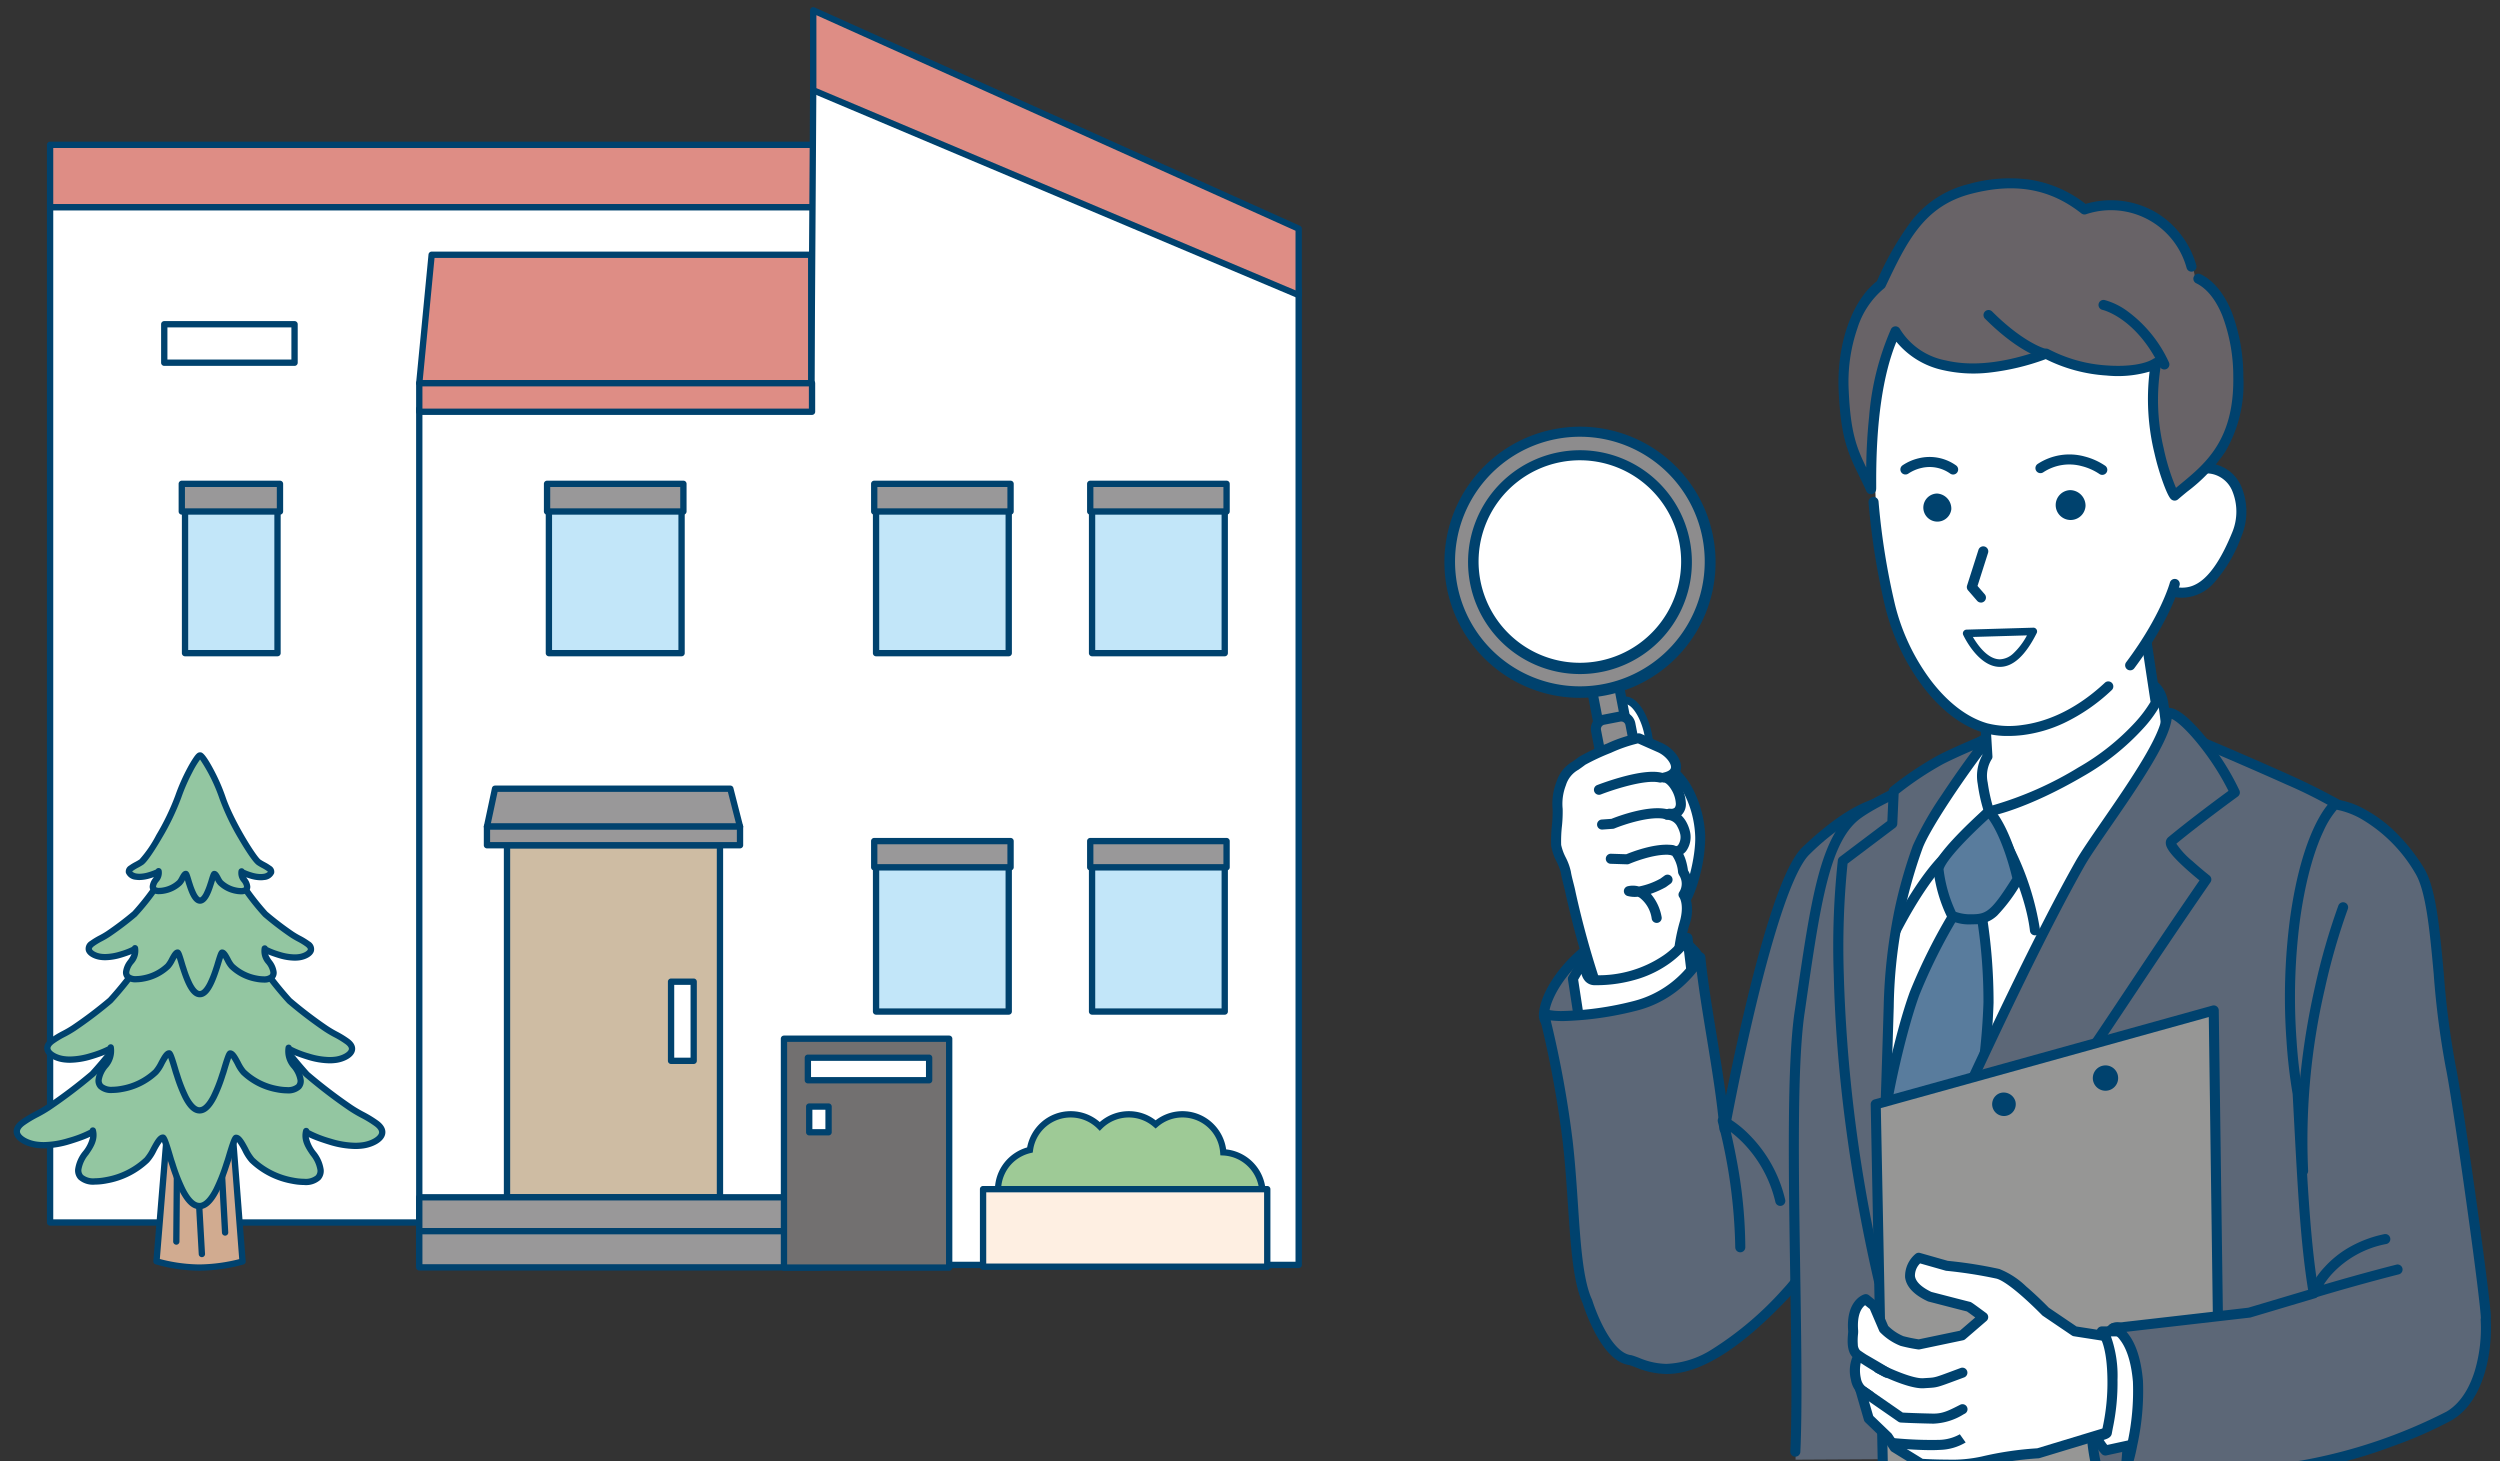 <svg xmlns="http://www.w3.org/2000/svg" xmlns:xlink="http://www.w3.org/1999/xlink" width="385" height="225" viewBox="0 0 385 225">
  <rect x="0" y="0" width="385" height="225" fill="#333333" stroke="none"/>
  <defs>
    <clipPath id="clip-path">
      <rect id="長方形_3713" data-name="長方形 3713" width="385" height="225" transform="translate(768 3380)" fill="none"/>
    </clipPath>
    <clipPath id="clip-path-2">
      <rect id="長方形_3639" data-name="長方形 3639" width="381.768" height="239.415" fill="none"/>
    </clipPath>
  </defs>
  <g id="マスクグループ_19" data-name="マスクグループ 19" transform="translate(-768 -3380)" clip-path="url(#clip-path)">
    <g id="グループ_6435" data-name="グループ 6435" transform="translate(770 3381)">
      <rect id="長方形_3601" data-name="長方形 3601" width="117.525" height="9.622" transform="translate(5.714 21.304)" fill="#de8d85"/>
      <path id="長方形_3602" data-name="長方形 3602" d="M0-.487H117.525a.487.487,0,0,1,.487.487V9.622a.487.487,0,0,1-.487.487H0a.487.487,0,0,1-.487-.487V0A.487.487,0,0,1,0-.487ZM117.038.487H.487V9.135H117.038Z" transform="translate(5.714 21.304)" fill="#00426e"/>
      <rect id="長方形_3603" data-name="長方形 3603" width="117.525" height="156.339" transform="translate(5.714 30.926)" fill="#fff"/>
      <path id="長方形_3604" data-name="長方形 3604" d="M0-.487H117.525a.487.487,0,0,1,.487.487V156.339a.487.487,0,0,1-.487.487H0a.487.487,0,0,1-.487-.487V0A.487.487,0,0,1,0-.487ZM117.038.487H.487V155.852H117.038Z" transform="translate(5.714 30.926)" fill="#00426e"/>
      <path id="パス_3649" data-name="パス 3649" d="M187.406,191.756H51.977V59.925h60.357L112.648,10l74.758,31.553Z" transform="translate(10.59 2.037)" fill="#fff"/>
      <path id="パス_3650" data-name="パス 3650" d="M187.406,192.243H51.977a.487.487,0,0,1-.487-.487V59.925a.487.487,0,0,1,.487-.487H111.85l.311-49.445a.487.487,0,0,1,.676-.446L187.6,41.1a.487.487,0,0,1,.3.449V191.756A.487.487,0,0,1,187.406,192.243Zm-134.942-.974H186.919V41.871L113.131,10.728l-.31,49.2a.487.487,0,0,1-.487.484H52.464Z" transform="translate(10.59 2.037)" fill="#00426e"/>
      <path id="パス_3651" data-name="パス 3651" d="M112.335,51.541H51.976l1.91-19.779h58.448Z" transform="translate(10.59 6.472)" fill="#de8d85"/>
      <path id="パス_3652" data-name="パス 3652" d="M112.335,52.028H51.976a.487.487,0,0,1-.485-.534L53.4,31.716a.487.487,0,0,1,.485-.44h58.448a.487.487,0,0,1,.487.487V51.541A.487.487,0,0,1,112.335,52.028Zm-59.822-.974h59.335V32.25H54.329Z" transform="translate(10.59 6.472)" fill="#00426e"/>
      <rect id="長方形_3605" data-name="長方形 3605" width="60.485" height="4.395" transform="translate(62.567 58.014)" fill="#de8d85"/>
      <path id="長方形_3606" data-name="長方形 3606" d="M0-.487H60.485A.487.487,0,0,1,60.972,0V4.395a.487.487,0,0,1-.487.487H0a.487.487,0,0,1-.487-.487V0A.487.487,0,0,1,0-.487ZM60,.487H.487V3.908H60Z" transform="translate(62.567 58.014)" fill="#00426e"/>
      <rect id="長方形_3607" data-name="長方形 3607" width="32.796" height="54.215" transform="translate(76.079 129.166)" fill="#cebca3"/>
      <path id="長方形_3608" data-name="長方形 3608" d="M0-.487H32.8A.487.487,0,0,1,33.283,0V54.215a.487.487,0,0,1-.487.487H0a.487.487,0,0,1-.487-.487V0A.487.487,0,0,1,0-.487ZM32.309.487H.487v53.24H32.309Z" transform="translate(76.079 129.166)" fill="#00426e"/>
      <rect id="長方形_3609" data-name="長方形 3609" width="61.705" height="10.446" transform="translate(62.567 183.381)" fill="#999899"/>
      <path id="長方形_3610" data-name="長方形 3610" d="M0-.487H61.705A.487.487,0,0,1,62.192,0V10.446a.487.487,0,0,1-.487.487H0a.487.487,0,0,1-.487-.487V0A.487.487,0,0,1,0-.487ZM61.218.487H.487V9.959H61.218Z" transform="translate(62.567 183.381)" fill="#00426e"/>
      <rect id="長方形_3611" data-name="長方形 3611" width="61.705" height="5.571" transform="translate(62.567 188.604)" fill="#999899"/>
      <path id="長方形_3612" data-name="長方形 3612" d="M0-.487H61.705A.487.487,0,0,1,62.192,0V5.571a.487.487,0,0,1-.487.487H0a.487.487,0,0,1-.487-.487V0A.487.487,0,0,1,0-.487ZM61.218.487H.487v4.6H61.218Z" transform="translate(62.567 188.604)" fill="#00426e"/>
      <rect id="長方形_3613" data-name="長方形 3613" width="25.442" height="35.245" transform="translate(118.732 158.964)" fill="#727070"/>
      <path id="長方形_3614" data-name="長方形 3614" d="M0-.487H25.442A.487.487,0,0,1,25.929,0V35.245a.487.487,0,0,1-.487.487H0a.487.487,0,0,1-.487-.487V0A.487.487,0,0,1,0-.487ZM24.955.487H.487V34.758H24.955Z" transform="translate(118.732 158.964)" fill="#00426e"/>
      <rect id="長方形_3615" data-name="長方形 3615" width="18.674" height="3.468" transform="translate(122.412 161.891)" fill="#fff"/>
      <path id="長方形_3616" data-name="長方形 3616" d="M0-.487H18.674A.487.487,0,0,1,19.161,0V3.468a.487.487,0,0,1-.487.487H0a.487.487,0,0,1-.487-.487V0A.487.487,0,0,1,0-.487ZM18.187.487H.487V2.981h17.7Z" transform="translate(122.412 161.891)" fill="#00426e"/>
      <rect id="長方形_3617" data-name="長方形 3617" width="2.979" height="3.957" transform="translate(122.62 169.412)" fill="#fff"/>
      <path id="長方形_3618" data-name="長方形 3618" d="M0-.487H2.979A.487.487,0,0,1,3.466,0V3.957a.487.487,0,0,1-.487.487H0a.487.487,0,0,1-.487-.487V0A.487.487,0,0,1,0-.487ZM2.492.487H.487V3.47H2.492Z" transform="translate(122.62 169.412)" fill="#00426e"/>
      <path id="パス_3653" data-name="パス 3653" d="M99.608,105.908H60.638l1.243-5.838H98.115Z" transform="translate(12.355 20.389)" fill="#999899"/>
      <path id="パス_3654" data-name="パス 3654" d="M99.608,106.4H60.638a.487.487,0,0,1-.476-.588l1.243-5.838a.487.487,0,0,1,.476-.386H98.115a.487.487,0,0,1,.472.366l1.493,5.838a.487.487,0,0,1-.472.608Zm-38.369-.974H98.981l-1.244-4.864H62.276Z" transform="translate(12.355 20.389)" fill="#00426e"/>
      <rect id="長方形_3619" data-name="長方形 3619" width="38.97" height="2.869" transform="translate(72.993 126.297)" fill="#999899"/>
      <path id="長方形_3620" data-name="長方形 3620" d="M0-.487H38.97A.487.487,0,0,1,39.457,0V2.869a.487.487,0,0,1-.487.487H0a.487.487,0,0,1-.487-.487V0A.487.487,0,0,1,0-.487ZM38.483.487h-38V2.382h38Z" transform="translate(72.993 126.297)" fill="#00426e"/>
      <rect id="長方形_3621" data-name="長方形 3621" width="20.432" height="22.263" transform="translate(132.913 132.515)" fill="#c2e6f9"/>
      <path id="長方形_3622" data-name="長方形 3622" d="M0-.487H20.432A.487.487,0,0,1,20.919,0V22.263a.487.487,0,0,1-.487.487H0a.487.487,0,0,1-.487-.487V0A.487.487,0,0,1,0-.487ZM19.945.487H.487V21.776H19.945Z" transform="translate(132.913 132.515)" fill="#00426e"/>
      <rect id="長方形_3623" data-name="長方形 3623" width="20.432" height="22.263" transform="translate(82.53 77.322)" fill="#c2e6f9"/>
      <path id="長方形_3624" data-name="長方形 3624" d="M0-.487H20.432A.487.487,0,0,1,20.919,0V22.263a.487.487,0,0,1-.487.487H0a.487.487,0,0,1-.487-.487V0A.487.487,0,0,1,0-.487ZM19.945.487H.487V21.776H19.945Z" transform="translate(82.53 77.322)" fill="#00426e"/>
      <rect id="長方形_3625" data-name="長方形 3625" width="14.242" height="22.263" transform="translate(26.495 77.322)" fill="#c2e6f9"/>
      <path id="長方形_3626" data-name="長方形 3626" d="M0-.487H14.242A.487.487,0,0,1,14.729,0V22.263a.487.487,0,0,1-.487.487H0a.487.487,0,0,1-.487-.487V0A.487.487,0,0,1,0-.487ZM13.755.487H.487V21.776H13.755Z" transform="translate(26.495 77.322)" fill="#00426e"/>
      <rect id="長方形_3627" data-name="長方形 3627" width="15.122" height="4.258" transform="translate(25.995 73.511)" fill="#999899"/>
      <path id="長方形_3628" data-name="長方形 3628" d="M0-.487H15.122A.487.487,0,0,1,15.609,0V4.258a.487.487,0,0,1-.487.487H0a.487.487,0,0,1-.487-.487V0A.487.487,0,0,1,0-.487ZM14.635.487H.487V3.771H14.635Z" transform="translate(25.995 73.511)" fill="#00426e"/>
      <rect id="長方形_3629" data-name="長方形 3629" width="20.997" height="4.258" transform="translate(82.247 73.511)" fill="#999899"/>
      <path id="長方形_3630" data-name="長方形 3630" d="M0-.487H21A.487.487,0,0,1,21.484,0V4.258A.487.487,0,0,1,21,4.745H0a.487.487,0,0,1-.487-.487V0A.487.487,0,0,1,0-.487ZM20.51.487H.487V3.771H20.51Z" transform="translate(82.247 73.511)" fill="#00426e"/>
      <rect id="長方形_3631" data-name="長方形 3631" width="20.432" height="22.263" transform="translate(166.178 132.515)" fill="#c2e6f9"/>
      <path id="長方形_3632" data-name="長方形 3632" d="M0-.487H20.432A.487.487,0,0,1,20.919,0V22.263a.487.487,0,0,1-.487.487H0a.487.487,0,0,1-.487-.487V0A.487.487,0,0,1,0-.487ZM19.945.487H.487V21.776H19.945Z" transform="translate(166.178 132.515)" fill="#00426e"/>
      <rect id="長方形_3633" data-name="長方形 3633" width="20.432" height="22.263" transform="translate(132.913 77.322)" fill="#c2e6f9"/>
      <path id="長方形_3634" data-name="長方形 3634" d="M0-.487H20.432A.487.487,0,0,1,20.919,0V22.263a.487.487,0,0,1-.487.487H0a.487.487,0,0,1-.487-.487V0A.487.487,0,0,1,0-.487ZM19.945.487H.487V21.776H19.945Z" transform="translate(132.913 77.322)" fill="#00426e"/>
      <rect id="長方形_3635" data-name="長方形 3635" width="20.432" height="22.263" transform="translate(166.178 77.322)" fill="#c2e6f9"/>
      <path id="長方形_3636" data-name="長方形 3636" d="M0-.487H20.432A.487.487,0,0,1,20.919,0V22.263a.487.487,0,0,1-.487.487H0a.487.487,0,0,1-.487-.487V0A.487.487,0,0,1,0-.487ZM19.945.487H.487V21.776H19.945Z" transform="translate(166.178 77.322)" fill="#00426e"/>
      <rect id="長方形_3637" data-name="長方形 3637" width="3.482" height="12.189" transform="translate(101.344 150.179)" fill="#fff"/>
      <path id="長方形_3638" data-name="長方形 3638" d="M0-.487H3.482A.487.487,0,0,1,3.969,0V12.189a.487.487,0,0,1-.487.487H0a.487.487,0,0,1-.487-.487V0A.487.487,0,0,1,0-.487ZM3,.487H.487V11.7H3Z" transform="translate(101.344 150.179)" fill="#00426e"/>
      <path id="パス_3655" data-name="パス 3655" d="M102.379,12.8l74.758,31.553V34.122L102.379.487Z" transform="translate(20.86 0.099)" fill="#de8d85"/>
      <g id="グループ_6432" data-name="グループ 6432">
        <g id="グループ_6431" data-name="グループ 6431" clip-path="url(#clip-path-2)">
          <path id="パス_3656" data-name="パス 3656" d="M102.379,0a.487.487,0,0,1,.2.043l74.758,33.635a.487.487,0,0,1,.287.444V44.349a.487.487,0,0,1-.676.449L102.19,13.245a.487.487,0,0,1-.3-.449V.487A.487.487,0,0,1,102.379,0ZM176.65,34.437,102.866,1.24V12.473L176.65,43.615Z" transform="translate(20.86 0.099)" fill="#00426e"/>
        </g>
      </g>
      <rect id="長方形_3640" data-name="長方形 3640" width="20.065" height="5.925" transform="translate(23.296 48.935)" fill="#fff"/>
      <path id="長方形_3641" data-name="長方形 3641" d="M0-.487H20.065A.487.487,0,0,1,20.552,0V5.925a.487.487,0,0,1-.487.487H0a.487.487,0,0,1-.487-.487V0A.487.487,0,0,1,0-.487ZM19.578.487H.487V5.438H19.578Z" transform="translate(23.296 48.935)" fill="#00426e"/>
      <rect id="長方形_3642" data-name="長方形 3642" width="20.997" height="4.258" transform="translate(132.63 73.511)" fill="#999899"/>
      <path id="長方形_3643" data-name="長方形 3643" d="M0-.487H21A.487.487,0,0,1,21.484,0V4.258A.487.487,0,0,1,21,4.745H0a.487.487,0,0,1-.487-.487V0A.487.487,0,0,1,0-.487ZM20.51.487H.487V3.771H20.51Z" transform="translate(132.63 73.511)" fill="#00426e"/>
      <rect id="長方形_3644" data-name="長方形 3644" width="20.997" height="4.258" transform="translate(165.896 73.511)" fill="#999899"/>
      <path id="長方形_3645" data-name="長方形 3645" d="M0-.487H21A.487.487,0,0,1,21.484,0V4.258A.487.487,0,0,1,21,4.745H0a.487.487,0,0,1-.487-.487V0A.487.487,0,0,1,0-.487ZM20.51.487H.487V3.771H20.51Z" transform="translate(165.896 73.511)" fill="#00426e"/>
      <rect id="長方形_3646" data-name="長方形 3646" width="20.997" height="4.031" transform="translate(132.63 128.529)" fill="#999899"/>
      <path id="長方形_3647" data-name="長方形 3647" d="M0-.487H21A.487.487,0,0,1,21.484,0V4.031A.487.487,0,0,1,21,4.518H0a.487.487,0,0,1-.487-.487V0A.487.487,0,0,1,0-.487ZM20.51.487H.487V3.544H20.51Z" transform="translate(132.63 128.529)" fill="#00426e"/>
      <rect id="長方形_3648" data-name="長方形 3648" width="20.997" height="4.031" transform="translate(165.896 128.529)" fill="#999899"/>
      <path id="長方形_3649" data-name="長方形 3649" d="M0-.487H21A.487.487,0,0,1,21.484,0V4.031A.487.487,0,0,1,21,4.518H0a.487.487,0,0,1-.487-.487V0A.487.487,0,0,1,0-.487ZM20.51.487H.487V3.544H20.51Z" transform="translate(165.896 128.529)" fill="#00426e"/>
      <g id="グループ_6434" data-name="グループ 6434">
        <g id="グループ_6433" data-name="グループ 6433" clip-path="url(#clip-path-2)">
          <path id="パス_3657" data-name="パス 3657" d="M30.061,143.94l1.553,20.006a26.2,26.2,0,0,1-6.627.938,24.714,24.714,0,0,1-6.629-.965l1.637-20Z" transform="translate(3.74 29.324)" fill="#d1ab90"/>
          <path id="パス_3658" data-name="パス 3658" d="M20,143.433h0l10.066.02a.487.487,0,0,1,.485.449L32.1,163.909a.487.487,0,0,1-.346.5,26.433,26.433,0,0,1-6.765.958h-.047a24.983,24.983,0,0,1-6.729-.988.487.487,0,0,1-.34-.5l1.637-20A.487.487,0,0,1,20,143.433Zm9.615.994-9.166-.019L18.876,163.56a24.589,24.589,0,0,0,6.066.837h.044a26.085,26.085,0,0,0,6.111-.815Z" transform="translate(3.74 29.324)" fill="#00426e"/>
          <path id="線_4" data-name="線 4" d="M.7,13.416a.487.487,0,0,1-.486-.461L-.486.026a.487.487,0,0,1,.46-.513.487.487,0,0,1,.513.46l.7,12.929a.487.487,0,0,1-.46.513Z" transform="translate(31.966 175.877)" fill="#00426e"/>
          <path id="線_5" data-name="線 5" d="M.728,13.415a.487.487,0,0,1-.486-.46L-.486.027A.487.487,0,0,1-.027-.486a.487.487,0,0,1,.514.459L1.214,12.9a.487.487,0,0,1-.459.514Z" transform="translate(28.362 179.189)" fill="#00426e"/>
          <path id="線_6" data-name="線 6" d="M0,13.436H0a.487.487,0,0,1-.483-.491L-.369,0A.487.487,0,0,1,.122-.487.487.487,0,0,1,.6,0L.487,12.953A.487.487,0,0,1,0,13.436Z" transform="translate(25.151 177.252)" fill="#00426e"/>
          <path id="パス_3659" data-name="パス 3659" d="M1.343,146.914c1.26-.951,2.764-1.542,4.059-2.426a78.623,78.623,0,0,0,6.7-5.075c2.572-2.191,11.472-16.176,13.56-16.536a7.563,7.563,0,0,1,3.018.1,7.562,7.562,0,0,1,3.018-.088c2.086.368,10.928,14.39,13.49,16.591a79.089,79.089,0,0,0,6.68,5.1c1.292.888,2.793,1.485,4.049,2.441,2.122,1.617-.166,3.056-2.081,3.337a12.123,12.123,0,0,1-5.132-.571c-.385-.113-3.77-1.174-3.65-1.635-.628,2.41,2.1,3.85,2.219,5.989.118,2.227-2.9,1.946-4.318,1.662a12.109,12.109,0,0,1-6.232-3.151c-.813-.76-1.7-3.443-2.469-3.448-.29,0-1.147,3.145-1.293,3.555-.512,1.446-2.095,6.977-4.359,6.953-2.263.014-3.823-5.523-4.33-6.971-.143-.41-.987-3.561-1.277-3.559-.764,0-1.667,2.681-2.483,3.437a12.108,12.108,0,0,1-6.245,3.125c-1.424.279-4.438.546-4.309-1.679.123-2.138,2.86-3.567,2.241-5.98.119.462-3.271,1.508-3.656,1.62a12.126,12.126,0,0,1-5.133.549c-1.915-.288-4.2-1.737-2.068-3.345" transform="translate(0.099 25.015)" fill="#93c6a1"/>
          <path id="パス_3660" data-name="パス 3660" d="M28.618,160.206h-.024c-1.082,0-2.068-.892-3.015-2.728A28.328,28.328,0,0,1,24,153.471c-.074-.224-.137-.417-.188-.562-.035-.1-.1-.309-.189-.624-.146-.5-.533-1.817-.785-2.439A10.829,10.829,0,0,0,22,151.222a7.4,7.4,0,0,1-1.158,1.76,12.552,12.552,0,0,1-6.482,3.246,9.942,9.942,0,0,1-1.857.192,3.352,3.352,0,0,1-2.516-.81,2.02,2.02,0,0,1-.516-1.568,5.557,5.557,0,0,1,1.237-2.773,5.179,5.179,0,0,0,1.078-2.227c-.275.135-.628.284-1.054.445-.89.337-1.846.631-2.053.691a14.387,14.387,0,0,1-4.014.659,8.932,8.932,0,0,1-1.327-.1c-1.376-.207-2.993-.964-3.291-2.137-.129-.506-.059-1.277,1-2.078a17.7,17.7,0,0,1,2.279-1.387,20.246,20.246,0,0,0,1.8-1.053,77.633,77.633,0,0,0,6.659-5.043,63.077,63.077,0,0,0,5.566-7.072c1.62-2.215,3.3-4.505,4.728-6.282,2.217-2.75,3.013-3.206,3.5-3.29A8.8,8.8,0,0,1,27,122.286a6.944,6.944,0,0,1,1.679.188,6.9,6.9,0,0,1,1.641-.18,8.788,8.788,0,0,1,1.461.118c.486.086,1.28.545,3.485,3.3,1.425,1.783,3.091,4.08,4.7,6.3a63.106,63.106,0,0,0,5.535,7.094,78.13,78.13,0,0,0,6.639,5.072,20.255,20.255,0,0,0,1.794,1.059,17.715,17.715,0,0,1,2.274,1.4c1.058.806,1.124,1.577.994,2.082-.3,1.172-1.923,1.923-3.3,2.124a8.92,8.92,0,0,1-1.288.091,14.3,14.3,0,0,1-4.052-.676c-.2-.06-1.153-.355-2.052-.7-.425-.163-.778-.314-1.053-.45a5.178,5.178,0,0,0,1.069,2.231,5.563,5.563,0,0,1,1.227,2.779,2.022,2.022,0,0,1-.521,1.563,3.329,3.329,0,0,1-2.493.8,9.93,9.93,0,0,1-1.886-.2,12.554,12.554,0,0,1-6.469-3.273,7.408,7.408,0,0,1-1.149-1.764,10.836,10.836,0,0,0-.833-1.381c-.254.62-.646,1.933-.793,2.426-.1.32-.159.532-.2.634-.051.144-.114.334-.188.555a28.342,28.342,0,0,1-1.592,4C30.688,159.315,29.7,160.205,28.618,160.206Zm-.015-.974h.015c.664,0,1.411-.761,2.159-2.2a27.525,27.525,0,0,0,1.532-3.856c.075-.226.14-.42.194-.573.028-.079.1-.315.18-.587.159-.534.378-1.265.59-1.881.359-1.042.562-1.411.982-1.411.735,0,1.224.914,1.845,2.064a7.338,7.338,0,0,0,.957,1.515,11.631,11.631,0,0,0,5.995,3.03,9.111,9.111,0,0,0,1.694.181,2.494,2.494,0,0,0,1.786-.5,1.076,1.076,0,0,0,.255-.841,4.79,4.79,0,0,0-1.059-2.282c-.729-1.068-1.555-2.278-1.145-3.854v0a.487.487,0,0,1,.94-.008,17.059,17.059,0,0,0,3.318,1.3,13.377,13.377,0,0,0,3.777.637,7.946,7.946,0,0,0,1.147-.081c1.223-.179,2.344-.809,2.5-1.4.1-.4-.292-.8-.641-1.063a16.73,16.73,0,0,0-2.15-1.315,21.3,21.3,0,0,1-1.88-1.112,79.089,79.089,0,0,1-6.721-5.136c-1.124-.966-3.342-4.024-5.689-7.262-1.6-2.213-3.263-4.5-4.674-6.266-2.109-2.639-2.748-2.928-2.894-2.954a7.775,7.775,0,0,0-1.291-.1,5.54,5.54,0,0,0-1.505.179.487.487,0,0,1-.276,0A5.579,5.579,0,0,0,27,123.26a7.785,7.785,0,0,0-1.257.1c-.146.025-.786.312-2.907,2.942-1.418,1.759-3.087,4.04-4.7,6.246-2.362,3.229-4.592,6.278-5.72,7.239a78.587,78.587,0,0,1-6.741,5.107A21.287,21.287,0,0,1,3.792,146,16.717,16.717,0,0,0,1.636,147.3c-.35.264-.746.663-.645,1.061.151.6,1.27,1.23,2.492,1.414a7.957,7.957,0,0,0,1.182.086,13.458,13.458,0,0,0,3.743-.621,16.985,16.985,0,0,0,3.322-1.285.487.487,0,0,1,.94.011v0c.4,1.577-.428,2.784-1.161,3.849a4.785,4.785,0,0,0-1.067,2.277,1.074,1.074,0,0,0,.252.843,2.519,2.519,0,0,0,1.808.5,9.122,9.122,0,0,0,1.67-.174,11.63,11.63,0,0,0,6.008-3,7.33,7.33,0,0,0,.964-1.511c.625-1.148,1.118-2.054,1.85-2.055.422,0,.624.372.981,1.421.211.62.426,1.353.583,1.888.079.268.146.5.174.577.054.154.119.351.194.579a27.513,27.513,0,0,0,1.518,3.865c.743,1.44,1.486,2.2,2.149,2.2H28.6Z" transform="translate(0.099 25.015)" fill="#00426e"/>
          <path id="パス_3661" data-name="パス 3661" d="M5.109,135.759c1.05-.793,2.305-1.286,3.385-2.022a65.934,65.934,0,0,0,5.587-4.231c2.144-1.826,9.564-13.488,11.3-13.788a6.309,6.309,0,0,1,2.517.084,6.307,6.307,0,0,1,2.516-.073c1.741.307,9.111,12,11.249,13.834a65.816,65.816,0,0,0,5.569,4.255c1.076.742,2.329,1.239,3.377,2.036,1.77,1.348-.138,2.548-1.736,2.783a10.129,10.129,0,0,1-4.278-.477c-.321-.094-3.143-.979-3.042-1.363-.525,2.009,1.753,3.21,1.848,4.993.1,1.856-2.414,1.623-3.6,1.386a10.1,10.1,0,0,1-5.2-2.627c-.677-.633-1.42-2.871-2.057-2.876-.243,0-.958,2.623-1.079,2.964-.427,1.207-1.747,5.818-3.634,5.8-1.887.012-3.188-4.6-3.61-5.812-.119-.342-.823-2.968-1.067-2.968-.636,0-1.389,2.237-2.069,2.866a10.091,10.091,0,0,1-5.207,2.606c-1.186.232-3.7.455-3.593-1.4.1-1.784,2.385-2.974,1.869-4.986.1.384-2.726,1.257-3.048,1.349a10.1,10.1,0,0,1-4.281.459c-1.6-.241-3.5-1.449-1.724-2.789" transform="translate(0.895 23.56)" fill="#93c6a1"/>
          <path id="パス_3662" data-name="パス 3662" d="M27.851,146.921h-.02c-.936,0-1.782-.758-2.587-2.319a23.676,23.676,0,0,1-1.32-3.353c-.061-.185-.114-.345-.156-.466-.029-.082-.074-.235-.157-.52-.111-.379-.4-1.347-.6-1.9a11.417,11.417,0,0,0-.6,1.021,6.213,6.213,0,0,1-.982,1.49,10.539,10.539,0,0,1-5.445,2.727,8.371,8.371,0,0,1-1.562.162,2.871,2.871,0,0,1-2.158-.7,1.761,1.761,0,0,1-.453-1.367,4.7,4.7,0,0,1,1.046-2.355,4.666,4.666,0,0,0,.865-1.673c-.208.1-.459.2-.75.31-.751.284-1.559.532-1.719.578a12.042,12.042,0,0,1-3.369.554,7.534,7.534,0,0,1-1.119-.081c-1.173-.177-2.553-.829-2.81-1.843-.113-.445-.054-1.122.866-1.816a14.73,14.73,0,0,1,1.912-1.163,16.749,16.749,0,0,0,1.492-.872,65.04,65.04,0,0,0,5.545-4.2,53.835,53.835,0,0,0,4.627-5.883c1.351-1.848,2.749-3.758,3.944-5.242,1.86-2.308,2.525-2.7,2.967-2.772a7.432,7.432,0,0,1,1.2-.094,5.911,5.911,0,0,1,1.4.154,5.868,5.868,0,0,1,1.368-.148,7.432,7.432,0,0,1,1.232.1c.441.078,1.1.469,2.954,2.783,1.189,1.488,2.578,3.4,3.921,5.256a53.756,53.756,0,0,0,4.605,5.9,64.909,64.909,0,0,0,5.528,4.224A16.693,16.693,0,0,0,49,134.3a14.77,14.77,0,0,1,1.9,1.168c.917.7.973,1.376.858,1.821-.261,1.013-1.644,1.659-2.818,1.832a7.538,7.538,0,0,1-1.082.076,12.016,12.016,0,0,1-3.4-.567c-.158-.046-.962-.3-1.717-.585-.29-.111-.541-.216-.748-.313a4.665,4.665,0,0,0,.858,1.677,4.7,4.7,0,0,1,1.036,2.358,1.762,1.762,0,0,1-.456,1.363,2.849,2.849,0,0,1-2.137.694,8.347,8.347,0,0,1-1.588-.168,10.549,10.549,0,0,1-5.434-2.748,6.221,6.221,0,0,1-.974-1.492,11.39,11.39,0,0,0-.6-1.027c-.209.549-.5,1.516-.61,1.895-.085.284-.13.437-.159.518-.043.12-.1.279-.157.464a23.706,23.706,0,0,1-1.332,3.345C29.632,146.164,28.785,146.921,27.851,146.921Zm-.014-.974h.013c.514,0,1.127-.635,1.728-1.789a22.889,22.889,0,0,0,1.272-3.2c.063-.189.117-.352.163-.48.022-.062.079-.252.144-.472.133-.446.316-1.058.495-1.577.291-.842.474-1.239.9-1.239.661,0,1.079.782,1.609,1.765a6.119,6.119,0,0,0,.781,1.242,9.626,9.626,0,0,0,4.959,2.5,7.5,7.5,0,0,0,1.4.149,2.038,2.038,0,0,0,1.43-.39.82.82,0,0,0,.19-.641,3.936,3.936,0,0,0-.868-1.861,3.885,3.885,0,0,1-.965-3.281h0a.487.487,0,0,1,.931-.035,14.914,14.914,0,0,0,2.718,1.054,11.091,11.091,0,0,0,3.131.528,6.559,6.559,0,0,0,.941-.066c.974-.143,1.9-.652,2.016-1.112.074-.288-.234-.6-.505-.8a13.828,13.828,0,0,0-1.78-1.088,17.685,17.685,0,0,1-1.578-.934,65.871,65.871,0,0,1-5.61-4.287,50.544,50.544,0,0,1-4.76-6.072c-1.331-1.836-2.708-3.735-3.88-5.2a23.037,23.037,0,0,0-1.547-1.787c-.606-.611-.821-.66-.83-.662a6.417,6.417,0,0,0-1.062-.085,4.533,4.533,0,0,0-1.232.146.487.487,0,0,1-.276,0,4.576,4.576,0,0,0-1.261-.151,6.418,6.418,0,0,0-1.035.08c-.009,0-.224.05-.833.659a23.068,23.068,0,0,0-1.555,1.782c-1.178,1.463-2.563,3.357-3.9,5.188a50.613,50.613,0,0,1-4.781,6.049,66,66,0,0,1-5.628,4.263,17.73,17.73,0,0,1-1.578.925A13.789,13.789,0,0,0,5.4,136.148c-.273.206-.582.511-.509.8.117.46,1.038.973,2.012,1.12a6.556,6.556,0,0,0,.974.071,11.117,11.117,0,0,0,3.1-.515,15.043,15.043,0,0,0,2.724-1.043.487.487,0,0,1,.931.04h0a3.887,3.887,0,0,1-.979,3.276,3.941,3.941,0,0,0-.876,1.859.819.819,0,0,0,.189.642,2.063,2.063,0,0,0,1.45.4,7.522,7.522,0,0,0,1.375-.143,9.617,9.617,0,0,0,4.97-2.485,6.105,6.105,0,0,0,.789-1.241c.533-.979.954-1.753,1.61-1.755.428,0,.61.4.9,1.243.177.52.357,1.132.488,1.58.065.22.121.41.142.473.045.129.1.293.161.483a22.859,22.859,0,0,0,1.261,3.211c.6,1.155,1.207,1.792,1.721,1.792Z" transform="translate(0.895 23.56)" fill="#00426e"/>
          <path id="パス_3663" data-name="パス 3663" d="M10.213,122.368c.767-.578,1.682-.938,2.47-1.475a48.56,48.56,0,0,0,4.076-3.088c1.565-1.333,6.978-9.841,8.248-10.06a4.61,4.61,0,0,1,1.835.063,4.633,4.633,0,0,1,1.837-.055c1.269.225,6.647,8.755,8.206,10.093a47.91,47.91,0,0,0,4.063,3.1c.786.54,1.7.9,2.464,1.485,1.29.983-.1,1.86-1.268,2.031a7.388,7.388,0,0,1-3.12-.348c-.235-.069-2.293-.715-2.22-.994-.383,1.466,1.278,2.341,1.348,3.644.072,1.353-1.761,1.183-2.625,1.01a7.372,7.372,0,0,1-3.792-1.916c-.494-.462-1.036-2.093-1.5-2.1a10.394,10.394,0,0,0-.786,2.161c-.312.881-1.275,4.246-2.652,4.23-1.377.01-2.326-3.358-2.634-4.241a10.448,10.448,0,0,0-.778-2.164c-.465,0-1.015,1.63-1.51,2.091a7.369,7.369,0,0,1-3.8,1.9c-.865.17-2.7.332-2.622-1.022.076-1.3,1.741-2.169,1.364-3.638.072.28-1.989.918-2.223.986a7.394,7.394,0,0,1-3.123.335c-1.164-.176-2.553-1.058-1.258-2.036" transform="translate(1.975 21.94)" fill="#93c6a1"/>
          <path id="パス_3664" data-name="パス 3664" d="M26.806,130.643H26.79c-1.393,0-2.253-2.033-2.975-4.231-.044-.134-.082-.25-.112-.337-.022-.063-.057-.18-.121-.4s-.213-.723-.344-1.112c-.1.171-.211.369-.292.517a4.628,4.628,0,0,1-.738,1.116,7.82,7.82,0,0,1-4.039,2.022,6.238,6.238,0,0,1-1.165.12,2.216,2.216,0,0,1-1.67-.553,1.42,1.42,0,0,1-.366-1.1,3.58,3.58,0,0,1,.786-1.784,4.563,4.563,0,0,0,.535-.911c-.1.04-.2.078-.295.114-.559.212-1.149.392-1.265.426a8.957,8.957,0,0,1-2.5.409,5.619,5.619,0,0,1-.833-.061c-.9-.136-1.956-.645-2.159-1.443a1.366,1.366,0,0,1,.68-1.462,10.946,10.946,0,0,1,1.412-.859,12.242,12.242,0,0,0,1.078-.63,47.766,47.766,0,0,0,4.035-3.056,39.455,39.455,0,0,0,3.356-4.271c.987-1.349,2.007-2.744,2.881-3.828,1.307-1.622,1.842-2,2.244-2.069a5.581,5.581,0,0,1,.894-.07,4.5,4.5,0,0,1,1.024.109,4.351,4.351,0,0,1,1-.1,5.636,5.636,0,0,1,.917.073c.4.071.936.452,2.236,2.079.869,1.088,1.884,2.487,2.864,3.839a39.453,39.453,0,0,0,3.339,4.285,47.1,47.1,0,0,0,4.021,3.073,12.2,12.2,0,0,0,1.075.634,10.926,10.926,0,0,1,1.408.865,1.367,1.367,0,0,1,.674,1.466c-.206.8-1.267,1.3-2.165,1.434a5.615,5.615,0,0,1-.807.057,8.894,8.894,0,0,1-2.521-.419c-.116-.034-.707-.218-1.263-.431-.1-.037-.2-.075-.295-.115a4.562,4.562,0,0,0,.53.913,3.58,3.58,0,0,1,.779,1.789,1.419,1.419,0,0,1-.369,1.091,2.2,2.2,0,0,1-1.655.548,6.2,6.2,0,0,1-1.184-.125,7.821,7.821,0,0,1-4.029-2.038,4.612,4.612,0,0,1-.736-1.121c-.08-.148-.186-.346-.289-.517-.134.392-.285.9-.351,1.12s-.1.325-.119.388c-.03.086-.069.2-.113.335C29.063,128.615,28.2,130.643,26.806,130.643Zm-.01-.974h.01c.319,0,.736-.45,1.144-1.235a16.6,16.6,0,0,0,.92-2.319c.046-.138.086-.258.119-.352.015-.043.058-.188.1-.341.1-.326.231-.773.362-1.154.184-.534.344-1,.786-.99.554,0,.892.631,1.283,1.357a4.558,4.558,0,0,0,.544.872,6.9,6.9,0,0,0,3.554,1.794,5.316,5.316,0,0,0,.993.106,1.4,1.4,0,0,0,.948-.244.453.453,0,0,0,.1-.369,2.79,2.79,0,0,0-.611-1.292,2.941,2.941,0,0,1-.723-2.5v0a.487.487,0,0,1,.913-.081,11.667,11.667,0,0,0,1.914.731,7.969,7.969,0,0,0,2.247.38,4.637,4.637,0,0,0,.666-.047c.7-.1,1.3-.462,1.363-.714.041-.158-.235-.383-.321-.448a10.042,10.042,0,0,0-1.284-.785,13.12,13.12,0,0,1-1.16-.687,48.068,48.068,0,0,1-4.1-3.136,36.825,36.825,0,0,1-3.493-4.453c-.951-1.312-1.935-2.668-2.777-3.728-1.25-1.573-1.638-1.778-1.711-1.8a4.64,4.64,0,0,0-.741-.057,3.2,3.2,0,0,0-.866.1.487.487,0,0,1-.276,0,3.207,3.207,0,0,0-.884-.105,4.589,4.589,0,0,0-.721.054c-.073.026-.462.229-1.719,1.8-.847,1.056-1.836,2.409-2.792,3.717a36.816,36.816,0,0,1-3.511,4.438,48.727,48.727,0,0,1-4.117,3.119,13.159,13.159,0,0,1-1.163.682,10.063,10.063,0,0,0-1.288.78c-.085.064-.362.288-.322.445.064.252.659.614,1.36.72a4.643,4.643,0,0,0,.688.05,8.032,8.032,0,0,0,2.227-.371,11.762,11.762,0,0,0,1.917-.724.487.487,0,0,1,.913.085v0a2.941,2.941,0,0,1-.734,2.5,2.79,2.79,0,0,0-.616,1.288.453.453,0,0,0,.1.371,1.415,1.415,0,0,0,.962.247,5.35,5.35,0,0,0,.978-.1,6.9,6.9,0,0,0,3.563-1.78,4.583,4.583,0,0,0,.546-.868c.395-.725.735-1.351,1.293-1.353.44,0,.6.457.776.987.129.378.26.825.356,1.151.047.158.09.307.106.351.034.1.073.216.119.355a16.575,16.575,0,0,0,.911,2.324c.405.786.82,1.237,1.138,1.237Z" transform="translate(1.975 21.94)" fill="#00426e"/>
          <path id="パス_3665" data-name="パス 3665" d="M15.166,113.182c.491-.371,1.076-.6,1.581-.945.9-.614,4.482-6.517,5.683-10.071.965-2.853,2.98-6.456,3.357-6.344.379-.111,2.482,3.582,3.452,6.5,1.175,3.525,4.7,9.337,5.6,9.956.5.345,1.088.578,1.577.951.826.628-.065,1.189-.81,1.3a4.714,4.714,0,0,1-2-.221c-.149-.043-1.466-.457-1.42-.637-.244.939.819,1.5.863,2.332.047.867-1.127.757-1.68.648a4.709,4.709,0,0,1-2.426-1.228c-.317-.295-.663-1.34-.961-1.342a6.763,6.763,0,0,0-.5,1.384c-.2.563-.815,2.716-1.7,2.706-.881.006-1.488-2.149-1.685-2.713a6.648,6.648,0,0,0-.5-1.386c-.3,0-.649,1.044-.965,1.337a4.706,4.706,0,0,1-2.432,1.217c-.555.108-1.727.213-1.678-.654.049-.833,1.115-1.388.874-2.328.046.181-1.274.587-1.424.631a4.717,4.717,0,0,1-2,.213c-.745-.111-1.632-.675-.8-1.3" transform="translate(3.022 19.523)" fill="#93c6a1"/>
          <path id="パス_3666" data-name="パス 3666" d="M25.785,118.652h-.01c-1.141,0-1.745-1.838-2.07-2.826-.028-.085-.052-.158-.071-.214s-.035-.112-.075-.248c-.022-.074-.059-.2-.1-.34a2.951,2.951,0,0,1-.5.736,5.16,5.16,0,0,1-2.669,1.338,4.2,4.2,0,0,1-.781.08,1.58,1.58,0,0,1-1.195-.408,1.08,1.08,0,0,1-.282-.832,2.43,2.43,0,0,1,.535-1.231c.037-.054.072-.105.1-.154-.27.094-.506.166-.569.184a5.9,5.9,0,0,1-1.644.268,3.756,3.756,0,0,1-.564-.042,1.779,1.779,0,0,1-1.523-1.051,1.044,1.044,0,0,1,.5-1.121,7.117,7.117,0,0,1,.925-.565,7.656,7.656,0,0,0,.674-.394,18.188,18.188,0,0,0,2.582-3.775,36.816,36.816,0,0,0,2.914-6.049,30.188,30.188,0,0,1,1.9-4.3A17.467,17.467,0,0,1,24.8,96.14c.41-.6.663-.807.966-.807H25.8c.235,0,.629,0,1.945,2.428a28.966,28.966,0,0,1,1.951,4.4c1.213,3.64,4.723,9.237,5.409,9.709a7.679,7.679,0,0,0,.669.394,7.068,7.068,0,0,1,.927.571,1.043,1.043,0,0,1,.494,1.121,1.782,1.782,0,0,1-1.529,1.046,3.769,3.769,0,0,1-.546.039,5.835,5.835,0,0,1-1.66-.275c-.056-.016-.293-.089-.566-.186.032.049.067.1.1.154a2.426,2.426,0,0,1,.529,1.234,1.079,1.079,0,0,1-.283.829,1.573,1.573,0,0,1-1.187.405,4.2,4.2,0,0,1-.79-.083,5.166,5.166,0,0,1-2.664-1.35,2.93,2.93,0,0,1-.493-.738c-.04.13-.075.247-.1.317-.045.151-.068.226-.085.273s-.043.127-.072.212C27.533,116.821,26.922,118.652,25.785,118.652Zm-2.192-5.073c.409,0,.546.4.667.76.085.25.174.551.232.75.025.084.053.18.061.2.021.059.047.138.077.229a10.459,10.459,0,0,0,.573,1.461c.294.57.513.7.572.7h.01c.059,0,.279-.125.575-.693a10.466,10.466,0,0,0,.578-1.457c.031-.092.057-.171.079-.232.01-.028.041-.132.069-.224.063-.21.149-.5.233-.74.121-.349.258-.744.661-.744.464,0,.714.468.978.959a3.1,3.1,0,0,0,.314.514,4.244,4.244,0,0,0,2.19,1.107,3.268,3.268,0,0,0,.6.064.764.764,0,0,0,.48-.1.176.176,0,0,0,.018-.106,1.682,1.682,0,0,0-.361-.737,2.051,2.051,0,0,1-.488-1.741v0a.487.487,0,0,1,.884-.135,8.267,8.267,0,0,0,1.143.427,4.913,4.913,0,0,0,1.387.236,2.8,2.8,0,0,0,.4-.029,1.294,1.294,0,0,0,.713-.307.618.618,0,0,0-.127-.121,6.242,6.242,0,0,0-.8-.491,8.523,8.523,0,0,1-.754-.446c-.792-.545-2.5-3.466-2.84-4.046a36.767,36.767,0,0,1-2.941-6.158,25.8,25.8,0,0,0-2.988-6.035,14.4,14.4,0,0,0-1.193,1.98,28.73,28.73,0,0,0-1.7,3.9,37.787,37.787,0,0,1-2.994,6.226c-.341.589-2.084,3.552-2.876,4.091a8.5,8.5,0,0,1-.759.446,6.29,6.29,0,0,0-.8.485.615.615,0,0,0-.128.121,1.287,1.287,0,0,0,.71.309,2.786,2.786,0,0,0,.419.031,4.975,4.975,0,0,0,1.374-.23,8.24,8.24,0,0,0,1.147-.422.487.487,0,0,1,.884.139,2.049,2.049,0,0,1-.5,1.742,1.686,1.686,0,0,0-.364.735.175.175,0,0,0,.018.106.773.773,0,0,0,.487.1,3.27,3.27,0,0,0,.594-.062,4.238,4.238,0,0,0,2.193-1.1,3.112,3.112,0,0,0,.316-.512C22.881,114.044,23.134,113.581,23.593,113.579Z" transform="translate(3.022 19.523)" fill="#00426e"/>
          <path id="パス_3667" data-name="パス 3667" d="M160.708,147.582a6.3,6.3,0,0,0-10.421-4.3,6.3,6.3,0,0,0-8.6.308,6.335,6.335,0,0,0-10.758,3.633,6.349,6.349,0,1,0,5.772,10.816,6.284,6.284,0,0,0,9.183-.587,6.294,6.294,0,0,0,9.471.307,6.341,6.341,0,1,0,5.354-10.172" transform="translate(25.677 28.877)" fill="#9eca96"/>
          <path id="パス_3668" data-name="パス 3668" d="M137.2,141.242a6.793,6.793,0,0,1,4.488,1.678,6.794,6.794,0,0,1,4.488-1.678,6.7,6.7,0,0,1,4.114,1.408,6.756,6.756,0,0,1,8.754.423,6.855,6.855,0,0,1,2.107,4.056,6.831,6.831,0,1,1-5.831,11.342,6.771,6.771,0,0,1-9.434-.3,6.759,6.759,0,0,1-9.184.508,6.832,6.832,0,0,1-9.658-9.562,6.9,6.9,0,0,1,3.457-2.292,6.874,6.874,0,0,1,2.2-3.879A6.785,6.785,0,0,1,137.2,141.242Zm4.488,3.031-.344-.343a5.848,5.848,0,0,0-9.932,3.355l-.046.331-.326.076a5.862,5.862,0,1,0,5.329,9.985l.332-.309.332.309a5.8,5.8,0,0,0,8.477-.543l.374-.448.374.448a5.807,5.807,0,0,0,8.743.284l.393-.415.348.454a5.854,5.854,0,1,0,4.943-9.389l-.426-.022-.034-.426a5.813,5.813,0,0,0-9.619-3.974l-.317.272-.317-.272a5.813,5.813,0,0,0-7.941.283Z" transform="translate(25.677 28.877)" fill="#00426e"/>
          <rect id="長方形_3650" data-name="長方形 3650" width="43.764" height="11.947" transform="translate(149.393 182.129)" fill="#feefe2"/>
          <path id="長方形_3651" data-name="長方形 3651" d="M0-.487H43.764A.487.487,0,0,1,44.251,0V11.947a.487.487,0,0,1-.487.487H0a.487.487,0,0,1-.487-.487V0A.487.487,0,0,1,0-.487ZM43.277.487H.487V11.46h42.79Z" transform="translate(149.393 182.129)" fill="#00426e"/>
          <path id="パス_3669" data-name="パス 3669" d="M206.878,118.49c6.66-3.115,13.147,2.987,12.945,4.69-.406,3.4-4.26,6.29-10.845,8.04-6.889,1.831-13.3,3.409-13.114-.014s4.355-9.6,11.013-12.715" transform="translate(39.907 23.965)" fill="#5c6777"/>
          <path id="パス_3670" data-name="パス 3670" d="M210.762,116.842a12.169,12.169,0,0,1,8.664,3.959,3.684,3.684,0,0,1,1.167,2.469c-.449,3.772-4.5,6.86-11.415,8.7C205,133.079,201.329,134,198.8,134a4.083,4.083,0,0,1-3.083-.961,2.424,2.424,0,0,1-.624-1.876c.105-1.93,1.32-4.516,3.25-6.917a23.542,23.542,0,0,1,8.209-6.458A9.875,9.875,0,0,1,210.762,116.842Zm8.291,6.253a5.815,5.815,0,0,0-2.347-2.654,10.441,10.441,0,0,0-5.943-2.049,8.337,8.337,0,0,0-3.556.8c-6.548,3.063-10.405,9.072-10.568,12.055a.889.889,0,0,0,.2.726c.206.217.713.477,1.958.477,2.344,0,5.907-.9,9.981-1.979a22.176,22.176,0,0,0,7.476-3.273A6.212,6.212,0,0,0,219.052,123.1Z" transform="translate(39.907 23.965)" fill="#00426e"/>
          <path id="パス_3671" data-name="パス 3671" d="M210.327,94.528c.372,2.682-.585,4.228-2.367,4.474s-3.464-1.141-3.835-3.823.619-6.156,2.4-6.4,3.429,3.07,3.8,5.752" transform="translate(41.575 18.086)" fill="#fff"/>
          <path id="パス_3672" data-name="パス 3672" d="M207.556,99.611a3.581,3.581,0,0,1-2.621-1.18,5.735,5.735,0,0,1-1.386-3.172,9.945,9.945,0,0,1,.419-4.383c.542-1.579,1.422-2.529,2.478-2.675a1.964,1.964,0,0,1,.268-.018c1.011,0,1.985.762,2.816,2.2a11.8,11.8,0,0,1,1.372,4.063,5.623,5.623,0,0,1-.443,3.511,3.142,3.142,0,0,1-2.42,1.619A3.542,3.542,0,0,1,207.556,99.611Zm-.842-10.267a.8.8,0,0,0-.109.008c-.582.081-1.157.791-1.538,1.9A8.727,8.727,0,0,0,204.7,95.1c.281,2.035,1.4,3.35,2.855,3.35a2.376,2.376,0,0,0,.325-.023,2,2,0,0,0,1.562-1.029,4.589,4.589,0,0,0,.309-2.79C209.383,91.951,207.878,89.344,206.714,89.344Z" transform="translate(41.575 18.086)" fill="#00426e"/>
          <rect id="長方形_3652" data-name="長方形 3652" width="4.196" height="7.219" transform="translate(242.946 104.145) rotate(-10.997)" fill="#8d8c8d"/>
          <path id="長方形_3653" data-name="長方形 3653" d="M-.775-.775H4.971V7.994H-.775Zm4.2,1.55H.775V6.444H3.421Z" transform="translate(242.946 104.145) rotate(-10.997)" fill="#00426e"/>
          <path id="パス_3673" data-name="パス 3673" d="M223.454,70.579a19.988,19.988,0,1,1-23.435-15.808,19.989,19.989,0,0,1,23.435,15.808" transform="translate(37.458 11.084)" fill="#8d8c8d"/>
          <path id="パス_3674" data-name="パス 3674" d="M203.855,53.626a20.879,20.879,0,1,1-3.984.385A20.806,20.806,0,0,1,203.855,53.626Zm-.044,39.984a19.217,19.217,0,1,0-3.644-38.077,19.215,19.215,0,0,0,3.644,38.077Z" transform="translate(37.458 11.084)" fill="#00426e"/>
          <path id="パス_3675" data-name="パス 3675" d="M219.283,70.657A16.364,16.364,0,1,1,200.1,57.715a16.364,16.364,0,0,1,19.185,12.942" transform="translate(38.071 11.698)" fill="#fff"/>
          <path id="パス_3676" data-name="パス 3676" d="M203.239,56.637a17.235,17.235,0,1,1-3.289.318A17.175,17.175,0,0,1,203.239,56.637ZM203.2,89.371a15.592,15.592,0,1,0-2.956-30.895A15.591,15.591,0,0,0,203.2,89.371Z" transform="translate(38.071 11.698)" fill="#00426e"/>
          <path id="パス_3677" data-name="パス 3677" d="M211.248,117.2l-2.456.477a1.443,1.443,0,0,1-1.692-1.14l-4.569-23.515a1.442,1.442,0,0,1,1.141-1.691l2.456-.477A1.443,1.443,0,0,1,207.82,92l4.569,23.514a1.442,1.442,0,0,1-1.141,1.691" transform="translate(41.26 18.507)" fill="#8d8c8d"/>
          <path id="パス_3678" data-name="パス 3678" d="M208.515,118.483a2.222,2.222,0,0,1-2.175-1.793l-4.57-23.516a2.217,2.217,0,0,1,1.754-2.6l2.455-.477a2.216,2.216,0,0,1,2.6,1.753l4.57,23.515a2.22,2.22,0,0,1-1.754,2.6l-2.455.477A2.227,2.227,0,0,1,208.515,118.483Zm-2.109-26.877a.676.676,0,0,0-.129.013l-2.457.477a.667.667,0,0,0-.528.783l4.569,23.515a.669.669,0,0,0,.654.54.676.676,0,0,0,.129-.013l2.457-.477a.667.667,0,0,0,.528-.783l-4.569-23.514A.669.669,0,0,0,206.405,91.606Z" transform="translate(41.26 18.507)" fill="#00426e"/>
          <path id="パス_3679" data-name="パス 3679" d="M217.857,108.022c.112,3.508-1.8,11.945-4.622,11.649s-7.738-8.876-7.168-14.3,2.974-8.418,5.8-8.122,5.819,5.323,5.992,10.776" transform="translate(41.977 19.81)" fill="#fff"/>
          <path id="パス_3680" data-name="パス 3680" d="M211.484,96.451a4.446,4.446,0,0,1,.462.024c1.62.17,3.29,1.57,4.583,3.842a17.118,17.118,0,0,1,2.1,7.68,23.715,23.715,0,0,1-.811,6c-.463,1.809-1.278,4.237-2.533,5.532a2.651,2.651,0,0,1-1.908.92,2.171,2.171,0,0,1-.226-.012,4.963,4.963,0,0,1-2.883-1.845,18.61,18.61,0,0,1-2.578-3.791c-1.774-3.36-2.67-6.918-2.4-9.518a13.928,13.928,0,0,1,2.048-6.371A5.082,5.082,0,0,1,211.484,96.451Zm1.9,22.452a1.2,1.2,0,0,0,.795-.448c1.732-1.788,3-7.577,2.908-10.408-.167-5.266-3.035-9.793-5.3-10.03a2.89,2.89,0,0,0-.3-.016,3.627,3.627,0,0,0-2.863,1.793,12.416,12.416,0,0,0-1.784,5.655c-.242,2.307.59,5.534,2.227,8.633,1.6,3.039,3.354,4.724,4.252,4.819A.607.607,0,0,0,213.38,118.9Z" transform="translate(41.977 19.81)" fill="#00426e"/>
          <path id="パス_3681" data-name="パス 3681" d="M217.147,122.313c.991-3.237-.087-4.619-.087-4.619a3.28,3.28,0,0,0-.082-3.523s-.348-3.283-1.819-3.355c1.81.832,2.394-1.451,2.161-2.5,0,0-.474-2.881-2.794-2.928l.335-.158c3.513.321,1.035-5.591-.788-5.567,3.334-.714,1.476-3.653-.683-4.619l-3.173-1.4c-.8-.268-7.977,2.824-8.775,3.436-1.812,1.389-2.411,1.384-3.233,3.481a8.627,8.627,0,0,0-.55,3.981c.089,1.327-.355,4.114-.231,5.57.1,1.141,1.339,3.024,1.5,4.158.125.868.572,2.33.726,3.174a150.093,150.093,0,0,0,4.226,15.111l7.658-.821,4.662-3.665a28.308,28.308,0,0,1,.945-5.758" transform="translate(40.221 19.077)" fill="#fff"/>
          <path id="パス_3682" data-name="パス 3682" d="M203.881,133.332a.775.775,0,0,1-.735-.529,148.379,148.379,0,0,1-4.254-15.217c-.063-.348-.184-.824-.312-1.328-.168-.664-.343-1.351-.418-1.875a8.327,8.327,0,0,0-.668-1.766,8.368,8.368,0,0,1-.839-2.436,21.478,21.478,0,0,1,.115-3.125,20.624,20.624,0,0,0,.115-2.46,9.418,9.418,0,0,1,.6-4.314,5.513,5.513,0,0,1,2.481-3.087c.29-.2.62-.434,1-.728a33.842,33.842,0,0,1,4.313-2.047,20.532,20.532,0,0,1,4.8-1.565,1.176,1.176,0,0,1,.377.056q.034.011.068.026l3.173,1.4c1.583.708,3.119,2.373,2.954,3.936a2.124,2.124,0,0,1-.87,1.493,5.561,5.561,0,0,1,.661.866,6.053,6.053,0,0,1,.963,3.025,2.36,2.36,0,0,1-.718,1.828,4.167,4.167,0,0,1,.775,1.006,5.68,5.68,0,0,1,.612,1.678,3.712,3.712,0,0,1-.631,2.824,2.2,2.2,0,0,1-.447.425,6.213,6.213,0,0,1,.455,1.193,10.27,10.27,0,0,1,.274,1.337l.03.058a3.891,3.891,0,0,1,.177,3.673,6.818,6.818,0,0,1-.051,4.858,27.3,27.3,0,0,0-.913,5.593.775.775,0,0,1-.294.547l-4.662,3.665a.775.775,0,0,1-.4.161l-7.658.821A.778.778,0,0,1,203.881,133.332Zm6.144-38.923a22.267,22.267,0,0,0-4.149,1.443,33.437,33.437,0,0,0-3.963,1.845c-.409.313-.752.554-1.055.767a4.063,4.063,0,0,0-1.928,2.382,7.861,7.861,0,0,0-.5,3.645,20.881,20.881,0,0,1-.116,2.69,20.738,20.738,0,0,0-.116,2.867,7.811,7.811,0,0,0,.706,1.927,8.917,8.917,0,0,1,.791,2.186c.064.443.228,1.09.387,1.715.135.53.262,1.031.335,1.431a141.173,141.173,0,0,0,4,14.413l6.814-.73,4.221-3.319a27.632,27.632,0,0,1,.949-5.584c.8-2.62.1-3.817.037-3.923a.726.726,0,0,1-.054-.856,2.363,2.363,0,0,0,0-2.575,2.786,2.786,0,0,1-.134-.278.775.775,0,0,1-.049-.2,5.161,5.161,0,0,0-.887-2.558,2.915,2.915,0,0,1-.485-.175.775.775,0,0,1,.362-1.478,1.75,1.75,0,0,1,.688.178.417.417,0,0,0,.354-.194,2.167,2.167,0,0,0,.324-1.537q0-.021-.008-.043a4.208,4.208,0,0,0-.456-1.224,1.823,1.823,0,0,0-1.589-1.054.775.775,0,0,1-.315-1.476l.335-.158a.775.775,0,0,1,.4-.071c.068.006.134.009.2.009a.728.728,0,0,0,.573-.183,1.01,1.01,0,0,0,.161-.63,4.591,4.591,0,0,0-.728-2.2c-.478-.765-.914-1.013-1.05-1.013a.775.775,0,0,1-.173-1.533c.524-.112,1.158-.341,1.206-.8.067-.637-.811-1.806-2.042-2.357Z" transform="translate(40.221 19.077)" fill="#00426e"/>
          <path id="パス_3683" data-name="パス 3683" d="M206.943,110.126h-.025l-2.536-.081a.775.775,0,0,1,.049-1.549l2.366.075c.8-.333,4.279-1.694,6.9-1.437a.775.775,0,1,1-.151,1.543c-2.511-.247-6.253,1.368-6.29,1.385A.776.776,0,0,1,206.943,110.126Z" transform="translate(41.648 21.98)" fill="#00426e"/>
          <path id="パス_3684" data-name="パス 3684" d="M203.3,105.726a.775.775,0,0,1-.054-1.548l1.488-.106c.856-.343,5.84-2.249,8.784-1.436a.775.775,0,0,1-.413,1.494c-2.2-.607-6.445.821-7.9,1.422a.777.777,0,0,1-.242.057l-1.611.114Z" transform="translate(41.422 21.029)" fill="#00426e"/>
          <path id="パス_3685" data-name="パス 3685" d="M202.908,101.32a.775.775,0,0,1-.283-1.5c.068-.027,1.682-.657,3.686-1.215,2.764-.769,4.847-1.005,6.191-.7a.775.775,0,1,1-.341,1.512c-2.215-.5-7.226,1.165-8.97,1.848A.773.773,0,0,1,202.908,101.32Z" transform="translate(41.343 20.08)" fill="#00426e"/>
          <path id="パス_3686" data-name="パス 3686" d="M211.005,118.367a.775.775,0,0,1-.755-.605,4.911,4.911,0,0,0-1.867-3.284,2.178,2.178,0,0,0-.279-.139,4.339,4.339,0,0,1-1.591-.121.775.775,0,0,1,0-1.488,3.394,3.394,0,0,1,1.762.03,11.176,11.176,0,0,0,3.308-1.214l.638-.463a.775.775,0,1,1,.911,1.254l-.673.489a.777.777,0,0,1-.07.045,14.394,14.394,0,0,1-1.992.912q-.151.055-.3.106a7.475,7.475,0,0,1,1.667,3.535.776.776,0,0,1-.757.945Z" transform="translate(42.121 22.761)" fill="#00426e"/>
          <path id="パス_3687" data-name="パス 3687" transform="translate(42.772 23.145)" fill="#00426e"/>
          <path id="パス_3688" data-name="パス 3688" d="M201.544,122.018l-1.977,3.421,1.5,9.824s9.476,2.3,17.276-6.735l-1.138-9.362s-3.7,6.5-14.256,6.5c-1.483,0-1.541-1.859-1.407-3.65" transform="translate(40.662 24.28)" fill="#fff"/>
          <path id="パス_3689" data-name="パス 3689" d="M217.207,118.39a.775.775,0,0,1,.77.683l1.138,9.362a.775.775,0,0,1-.183.6,20.968,20.968,0,0,1-8.2,5.959,18.914,18.914,0,0,1-6.852,1.307,13.809,13.809,0,0,1-2.995-.285.775.775,0,0,1-.583-.636l-1.5-9.824a.775.775,0,0,1,.1-.5l1.977-3.421a.775.775,0,0,1,1.444.445c-.109,1.465-.013,2.372.287,2.7a.419.419,0,0,0,.347.122,17.8,17.8,0,0,0,10.564-3.053,11.213,11.213,0,0,0,3.019-3.058A.773.773,0,0,1,217.207,118.39Zm.327,9.888-.869-7.151a14.636,14.636,0,0,1-2.171,1.917,16.993,16.993,0,0,1-4.615,2.343,21.923,21.923,0,0,1-6.927,1.055,1.965,1.965,0,0,1-1.483-.617,2.587,2.587,0,0,1-.581-1.122l-.513.888,1.377,9.009a14.432,14.432,0,0,0,2.129.15A18.124,18.124,0,0,0,217.533,128.277Z" transform="translate(40.662 24.28)" fill="#00426e"/>
          <path id="パス_3690" data-name="パス 3690" d="M236.209,109.322c-5.7,5.43-12.538,42.841-12.538,42.841-.7-8.285-2.994-18.825-3.734-26.419a16.556,16.556,0,0,1-10.075,7.466c-10.554,2.481-14,1.254-14,1.254A160.143,160.143,0,0,1,199.52,154.1c1.12,9.7.875,20.021,3.036,24.646,0,0,2.592,8.529,6.613,9.021,3.136.876,8.968,5.691,24.064-10.4S254.8,104.931,254.8,104.931s-3.647-9.839-18.591,4.391" transform="translate(39.908 20.705)" fill="#5c6777"/>
          <path id="パス_3691" data-name="パス 3691" d="M249.619,100.842h0a6.254,6.254,0,0,1,4.629,1.893,6.132,6.132,0,0,1,1.278,1.926.775.775,0,0,1,.043.358c-.016.141-1.662,14.307-5.135,30.255a193.543,193.543,0,0,1-6.734,24.242c-3.055,8.443-6.386,14.625-9.9,18.373-7.574,8.075-13.812,12-19.07,12A12.69,12.69,0,0,1,210,188.872c-.373-.141-.7-.265-.987-.349-1.912-.266-3.709-1.98-5.344-5.1a28.81,28.81,0,0,1-1.837-4.407c-1.479-3.213-1.848-8.744-2.276-15.144-.212-3.175-.432-6.458-.8-9.692a160.623,160.623,0,0,0-3.634-19.523.776.776,0,0,1,.224-.777.762.762,0,0,1,.782-.152,10.232,10.232,0,0,0,2.748.26,48.557,48.557,0,0,0,10.815-1.537,15.835,15.835,0,0,0,9.572-7.081.775.775,0,0,1,1.452.295c.343,3.519,1.014,7.628,1.725,11.979.511,3.13,1.034,6.328,1.443,9.387.739-3.68,1.853-8.977,3.172-14.438,1.411-5.847,2.778-10.738,4.062-14.538,1.659-4.912,3.153-7.953,4.565-9.3C241.192,103.507,245.884,100.842,249.619,100.842Zm4.386,4.2a4.7,4.7,0,0,0-4.386-2.654,11.083,11.083,0,0,0-5.06,1.522,37.518,37.518,0,0,0-7.816,5.97c-.831.791-2.229,2.938-4.165,8.672-1.269,3.757-2.623,8.6-4.024,14.406-2.389,9.9-4.1,19.249-4.121,19.342a.775.775,0,0,1-1.535-.074c-.371-4.388-1.2-9.443-2-14.33-.58-3.553-1.135-6.946-1.509-10.007a18.379,18.379,0,0,1-1.357,1.524,16.816,16.816,0,0,1-8,4.549,50.831,50.831,0,0,1-11.17,1.578,17.608,17.608,0,0,1-1.96-.1,162.524,162.524,0,0,1,3.381,18.562c.378,3.271.6,6.573.812,9.766.4,6.016.782,11.7,2.157,14.64a.774.774,0,0,1,.039.1,27.55,27.55,0,0,0,1.753,4.21c1.379,2.623,2.836,4.1,4.213,4.267a.777.777,0,0,1,.114.023c.368.1.758.25,1.17.407a11.2,11.2,0,0,0,4.18.917,14,14,0,0,0,6.921-2.179,50.924,50.924,0,0,0,11.019-9.332c3.371-3.594,6.592-9.6,9.575-17.84a192.015,192.015,0,0,0,6.677-24.044C252.15,120.111,253.791,106.836,254.005,105.046Z" transform="translate(39.908 20.705)" fill="#00426e"/>
          <path id="パス_3692" data-name="パス 3692" d="M221.436,162.814h-.006a.775.775,0,0,1-.769-.781,81.812,81.812,0,0,0-2.671-19.287.775.775,0,0,1,1.1-.9,16.459,16.459,0,0,1,3.83,2.969,20.908,20.908,0,0,1,5.43,9.9.775.775,0,0,1-1.508.359,19.367,19.367,0,0,0-4.979-9.12,17.788,17.788,0,0,0-1.887-1.67c.254,1.078.578,2.553.9,4.3a73.857,73.857,0,0,1,1.334,13.462A.775.775,0,0,1,221.436,162.814Z" transform="translate(44.568 29.042)" fill="#00426e"/>
          <path id="パス_3693" data-name="パス 3693" d="M308.719,171.65c.887-26.156,9.629-64.274,9.629-64.274-3.538-2.9-9.344-4.763-14.4-7.03-9.78-4.389-19.7-8.459-19.7-8.459l-27.8,5.215s-12.994,3.723-18.2,7.434-7.413,11.457-9.884,28.588c-1.96,13.58.531,55.472-.225,71.943l80.9-.456c-.675-10.095-.5-27.395-.315-32.961" transform="translate(46.372 18.722)" fill="#5c6777"/>
          <path id="パス_3694" data-name="パス 3694" d="M309.11,205.233a.775.775,0,0,1-.775-.763c-.04-2.627-.107-5.954-.177-9.477-.183-9.171-.391-19.566-.262-23.37.461-13.559,3.071-30.012,5.179-41.427,1.99-10.77,3.919-19.2,4.4-21.256a71.748,71.748,0,0,0-13.887-7.888c-8.875-3.984-17.976-7.748-19.467-8.362l-27.51,5.161c-.953.342-13.522,4.894-18.416,8.379-2.27,1.617-3.872,4.6-5.194,9.67-1.28,4.912-2.229,11.487-3.43,19.812l-.1.673c-1.156,8.007-.9,24.273-.655,40,.167,10.691.325,20.789.017,27.5a.775.775,0,0,1-1.548-.071c.306-6.66.148-16.735-.019-27.4-.247-15.791-.5-32.119.671-40.249l.1-.673c1.208-8.373,2.162-14.986,3.465-19.982,1.42-5.448,3.207-8.7,5.795-10.542,5.238-3.731,18.3-8.4,18.851-8.6a.776.776,0,0,1,.117-.032l27.8-5.215a.775.775,0,0,1,.437.045c.1.041,10.045,4.124,19.725,8.469,6.022,2.7,11.483,5.843,14.609,8.4a.775.775,0,0,1,.263.779c-.022.092-2.218,9.343-4.494,21.665-2.1,11.36-4.7,27.728-5.153,41.189-.128,3.762.08,14.135.262,23.286.07,3.524.137,6.853.177,9.484a.775.775,0,0,1-.763.787Z" transform="translate(46.421 18.722)" fill="#00426e"/>
          <path id="パス_3695" data-name="パス 3695" d="M283.435,96.783s-6.763,12.944-17.245,32.008c-10.526,19.146-26.505,49.542-26.505,49.542s-2.842-8.5-2.309-24.411,2.986-42.423,9.43-50.341a31.031,31.031,0,0,1,7.493-7.647c10.145-6.848,27.049-14.884,28.482-6.145a53.736,53.736,0,0,1,.654,6.995" transform="translate(48.352 17.515)" fill="#fff"/>
          <path id="パス_3696" data-name="パス 3696" d="M277.574,85.186c4.33,0,5.638,2.434,5.973,4.476a54.79,54.79,0,0,1,.664,7.1.775.775,0,0,1-.088.381c-.068.13-6.886,13.169-17.253,32.022-10.4,18.92-26.339,49.225-26.5,49.529a.775.775,0,0,1-1.421-.115,42.975,42.975,0,0,1-1.385-6.364A98.386,98.386,0,0,1,236.6,153.9a254.554,254.554,0,0,1,2.507-28.26c1.746-11.293,4.125-18.868,7.072-22.514a31.493,31.493,0,0,1,7.685-7.831C260.772,90.629,271.124,85.186,277.574,85.186ZM282.655,96.6a53.152,53.152,0,0,0-.638-6.69c-.224-1.364-.927-3.177-4.443-3.177-2.675,0-6.481,1.09-11,3.152a84.656,84.656,0,0,0-11.836,6.687,30.48,30.48,0,0,0-7.279,7.431.784.784,0,0,1-.047.064c-1.451,1.783-2.788,4.71-3.975,8.7a101.272,101.272,0,0,0-2.792,13.1,252.929,252.929,0,0,0-2.49,28.075,96.934,96.934,0,0,0,.937,17.972c.286,1.838.587,3.279.831,4.305,3.555-6.746,16.627-31.5,25.592-47.807C275.21,110.778,281.8,98.234,282.655,96.6Z" transform="translate(48.352 17.515)" fill="#00426e"/>
          <path id="パス_3697" data-name="パス 3697" d="M250.46,115.872a87.859,87.859,0,0,0-6.278,12.479c-2.222,6.052-5.049,18.6-5.045,23.541,0,6.91-.68,13.37.225,20.346,0,0,10.585-12.172,14.284-26.13a98.923,98.923,0,0,0,1.909-16.317,86.768,86.768,0,0,0-1.057-13.415Z" transform="translate(48.675 23.609)" fill="#597c9d"/>
          <path id="パス_3698" data-name="パス 3698" d="M250.46,115.1a.775.775,0,0,1,.1.006l4.039.5a.775.775,0,0,1,.669.648,86.278,86.278,0,0,1,1.066,13.567,99.139,99.139,0,0,1-1.934,16.484,56.106,56.106,0,0,1-3.845,10.112,79.467,79.467,0,0,1-4.783,8.41,77.032,77.032,0,0,1-5.82,7.917.775.775,0,0,1-1.353-.409,88.288,88.288,0,0,1-.354-14.253c.061-2.015.124-4.1.123-6.192,0-5.109,2.866-17.743,5.092-23.808a87.425,87.425,0,0,1,6.344-12.616A.775.775,0,0,1,250.46,115.1Zm3.359,1.976-2.954-.369a84.6,84.6,0,0,0-5.955,11.915c-2.139,5.826-5,18.4-5,23.273,0,2.117-.062,4.213-.124,6.24a97.189,97.189,0,0,0,.14,12.191c1.057-1.335,2.731-3.552,4.553-6.36a65.775,65.775,0,0,0,8.415-18.053,98.2,98.2,0,0,0,1.884-16.15A82.33,82.33,0,0,0,253.819,117.073Z" transform="translate(48.675 23.609)" fill="#00426e"/>
          <path id="パス_3699" data-name="パス 3699" d="M240.876,122.079a.775.775,0,0,1-.693-1.12c.138-.277,3.422-6.838,7.174-10.881,3.683-3.969,7.3-7.618,7.332-7.655a.775.775,0,0,1,1.215.146c.063.105,1.571,2.625,3.218,6.186a42.609,42.609,0,0,1,3.953,12.443.775.775,0,1,1-1.54.179c-.756-6.511-4.991-14.519-6.46-17.137-1.233,1.258-3.889,3.99-6.582,6.892-3.6,3.877-6.889,10.451-6.922,10.517A.775.775,0,0,1,240.876,122.079Z" transform="translate(49.079 20.98)" fill="#00426e"/>
          <path id="パス_3700" data-name="パス 3700" d="M246.33,111.853a22.093,22.093,0,0,0,2.095,7.177,6.628,6.628,0,0,0,3.43.559c2.377-.081,3.39-.923,6.681-6.192,0,0-1.532-7.155-4.407-10.428,0,0-7.469,6.594-7.8,8.885" transform="translate(50.19 20.98)" fill="#597c9d"/>
          <path id="パス_3701" data-name="パス 3701" d="M251.44,120.37a6.864,6.864,0,0,1-3.418-.679.775.775,0,0,1-.279-.295,22.667,22.667,0,0,1-2.183-7.468.775.775,0,0,1,0-.186c.1-.723.656-2.1,4.238-5.736,1.905-1.932,3.8-3.6,3.815-3.62a.775.775,0,0,1,1.1.07c2.974,3.386,4.518,10.477,4.582,10.777a.775.775,0,0,1-.1.573,25.547,25.547,0,0,1-3.817,5.2,4.919,4.919,0,0,1-3.494,1.353C251.732,120.368,251.584,120.37,251.44,120.37Zm-2.449-1.93a6.67,6.67,0,0,0,2.449.38c.127,0,.257,0,.388-.007,1.929-.065,2.784-.627,5.88-5.557-.3-1.276-1.58-6.284-3.672-9.162-.7.639-1.916,1.769-3.137,3.007-3.115,3.159-3.685,4.4-3.785,4.783A21.612,21.612,0,0,0,248.991,118.44Z" transform="translate(50.19 20.98)" fill="#00426e"/>
          <path id="パス_3702" data-name="パス 3702" d="M282.99,90.438s1.113-.921,5.1,3.838a39.3,39.3,0,0,1,5.375,8.354s-5.476,3.958-9.74,7.481c-1.056.872,5.347,5.914,5.347,5.914-20.848,30.172-22.1,35.84-46.551,60.231-1.526,1.523-2.2,2.531-3.532,1.885,0,0,18.812-43.607,30.611-64.509,2.719-4.817,13.914-18.941,13.386-23.194" transform="translate(48.695 18.412)" fill="#5c6777"/>
          <path id="パス_3703" data-name="パス 3703" d="M283.289,89.591c1.253,0,3.07,1.408,5.4,4.186a39.733,39.733,0,0,1,5.49,8.539.775.775,0,0,1-.255.941c-.054.039-5.3,3.839-9.465,7.257a12.617,12.617,0,0,0,2.514,2.713c1.293,1.169,2.571,2.178,2.584,2.188a.775.775,0,0,1,.158,1.049c-4.888,7.074-8.658,12.74-11.983,17.739-5.422,8.149-9.339,14.036-14.319,20.334A251.917,251.917,0,0,1,243.072,176.8c-.2.2-.387.392-.566.577-.941.969-1.684,1.734-2.745,1.734a2.5,2.5,0,0,1-1.106-.277.775.775,0,0,1-.373-1c.047-.109,4.777-11.064,10.888-24.432,5.643-12.344,13.652-29.33,19.76-40.151.819-1.451,2.355-3.677,4.134-6.255,2.11-3.058,4.5-6.523,6.331-9.613,2.512-4.243,2.923-6.066,2.826-6.849a.775.775,0,0,1,.275-.693A1.219,1.219,0,0,1,283.289,89.591Zm9.2,12.791a40.037,40.037,0,0,0-4.992-7.609c-2.007-2.393-3.173-3.211-3.754-3.489-.194,1.546-1.175,3.776-3.017,6.888-1.857,3.136-4.265,6.626-6.389,9.7-1.758,2.547-3.276,4.747-4.06,6.137-10.651,18.868-27.242,56.768-30.138,63.427a7.407,7.407,0,0,0,1.252-1.139c.184-.189.373-.384.584-.594,18.661-18.613,23.613-26.055,34.463-42.362,3.236-4.864,6.892-10.358,11.59-17.169-.529-.433-1.361-1.128-2.2-1.893-2.624-2.388-2.985-3.307-2.991-3.891a1.1,1.1,0,0,1,.4-.88C286.7,106.647,291.017,103.462,292.492,102.382Z" transform="translate(48.695 18.412)" fill="#00426e"/>
          <path id="パス_3704" data-name="パス 3704" d="M256.645,93.614s-4.673,1.907-7.393,3.309a52.44,52.44,0,0,0-7.2,4.828l-.228,5.018-7.615,5.741s-3.515,25.194,5.561,64.665c0,0,.733-16.223,1.5-42.22a75.518,75.518,0,0,1,4.456-24.573c1.075-3.05,6.852-11.621,10.911-16.768" transform="translate(47.584 19.074)" fill="#5c6777"/>
          <path id="パス_3705" data-name="パス 3705" d="M256.645,92.839a.775.775,0,0,1,.609,1.255c-4.06,5.148-9.777,13.676-10.788,16.546a74.479,74.479,0,0,0-4.413,24.339c-.763,25.706-1.5,42.07-1.505,42.232a.775.775,0,0,1-1.529.139,256.072,256.072,0,0,1-4.712-26.837c-.841-7.025-1.342-13.907-1.492-20.453a123.1,123.1,0,0,1,.63-17.656.775.775,0,0,1,.3-.512l7.324-5.521.211-4.654a.775.775,0,0,1,.289-.569,52.547,52.547,0,0,1,7.328-4.913c2.72-1.4,7.264-3.259,7.456-3.338A.773.773,0,0,1,256.645,92.839Zm-17.394,78.3c.281-6.965.761-19.647,1.252-36.21a84.281,84.281,0,0,1,1.667-14.868A74.9,74.9,0,0,1,245,110.124a50.131,50.131,0,0,1,4.42-7.766c1.515-2.3,3.227-4.74,4.831-6.894-1.5.647-3.318,1.463-4.648,2.148a50.2,50.2,0,0,0-6.794,4.528L242.6,106.8a.775.775,0,0,1-.308.584l-7.353,5.543a128.009,128.009,0,0,0-.575,17.14A232.1,232.1,0,0,0,239.251,171.142Z" transform="translate(47.584 19.074)" fill="#00426e"/>
          <path id="パス_3706" data-name="パス 3706" d="M236.194,170.452a3.754,3.754,0,0,0,3.633,3.872,3.808,3.808,0,0,0,3.407-4.114,3.753,3.753,0,0,0-3.633-3.871,3.807,3.807,0,0,0-3.407,4.113" transform="translate(48.124 33.891)" fill="#353d49"/>
          <path id="パス_3707" data-name="パス 3707" d="M239.72,175.1h0a4.071,4.071,0,0,1-3.023-1.378,5.019,5.019,0,0,1-1.277-3.249,4.584,4.584,0,0,1,4.155-4.91l.136,0a4.068,4.068,0,0,1,3.022,1.379,5.019,5.019,0,0,1,1.276,3.248,4.586,4.586,0,0,1-4.154,4.911Zm-.01-7.989h-.083a3.268,3.268,0,0,0,.092,6.438h.081a3.268,3.268,0,0,0-.09-6.438Z" transform="translate(48.124 33.891)" fill="#00426e"/>
          <path id="パス_3708" data-name="パス 3708" d="M251.822,84.352l.931,15.4a5.545,5.545,0,0,0-.725,4.1,25,25,0,0,0,.981,4.332s5.376-.969,14.137-6.087,11.537-10.629,11.537-10.629l-2.135-14.075Z" transform="translate(51.309 15.768)" fill="#fff"/>
          <path id="パス_3709" data-name="パス 3709" d="M276.547,76.613a.775.775,0,0,1,.766.659l2.135,14.075a.775.775,0,0,1-.074.465,18.686,18.686,0,0,1-2.595,3.561,37.777,37.777,0,0,1-9.243,7.389c-8.778,5.129-14.165,6.14-14.39,6.181a.775.775,0,0,1-.867-.5,25.6,25.6,0,0,1-1.018-4.48,6.7,6.7,0,0,1,.7-4.422l-.915-15.14a.775.775,0,0,1,.564-.793l24.725-6.964A.775.775,0,0,1,276.547,76.613Zm1.33,14.706-1.964-12.947-23.279,6.556.893,14.773a.732.732,0,0,1-.163.525,4.866,4.866,0,0,0-.568,3.51,27.859,27.859,0,0,0,.742,3.528,53.818,53.818,0,0,0,13.218-5.84A36.3,36.3,0,0,0,275.57,94.4,19.6,19.6,0,0,0,277.877,91.319Z" transform="translate(51.309 15.768)" fill="#00426e"/>
          <path id="パス_3710" data-name="パス 3710" d="M276.17,65.671c-1.174,4.083-3.7,11.191.069,12.275s7.07-.678,10.329-8.628c1.611-3.93.526-8.944-3.241-10.027s-5.984,2.3-7.157,6.381" transform="translate(55.878 12.039)" fill="#fff"/>
          <path id="パス_3711" data-name="パス 3711" d="M281.953,58.31h0a5.763,5.763,0,0,1,1.588.235,5.86,5.86,0,0,1,3.688,3.217,9.93,9.93,0,0,1,.055,7.849,22.107,22.107,0,0,1-4.263,7.176,6.668,6.668,0,0,1-4.87,2.223,7.732,7.732,0,0,1-2.128-.32,3.175,3.175,0,0,1-1.978-1.571c-1.352-2.47-.03-6.915,1.033-10.486.124-.416.241-.809.346-1.177C276.769,60.781,279.027,58.31,281.953,58.31Zm-3.8,19.15c1.82,0,4.6-.875,7.7-8.437a8.34,8.34,0,0,0-.016-6.586,4.388,4.388,0,0,0-2.722-2.4,4.217,4.217,0,0,0-1.16-.174c-2.733,0-4.248,3.276-5.038,6.025-.108.375-.226.771-.35,1.191-.876,2.945-2.2,7.4-1.159,9.3a1.634,1.634,0,0,0,1.047.826A6.1,6.1,0,0,0,278.153,77.46Z" transform="translate(55.878 12.039)" fill="#00426e"/>
          <path id="パス_3712" data-name="パス 3712" d="M260.915,30.816c-9.9.253-19.8,6.672-22.39,22.852,0,0-1.668,18.192,2.222,33.133,2.367,9.085,7.1,15.65,15.592,18.331,0,0,19.12,2.02,26.856-19.469,0,0,5-16.543,4.648-31.178-.193-8.009-5.271-24.221-26.928-23.668" transform="translate(48.527 6.276)" fill="#fff"/>
          <path id="パス_3713" data-name="パス 3713" d="M258.81,99.422a13.1,13.1,0,0,1-3.752-.473c-3.4-.995-6.693-3.5-9.524-7.257a33.966,33.966,0,0,1-5.687-12.04,110.039,110.039,0,0,1-2.594-16.212.775.775,0,0,1,1.546-.111,108.356,108.356,0,0,0,2.553,15.95,32.381,32.381,0,0,0,5.42,11.479c2.632,3.488,5.651,5.807,8.732,6.706l.027.008a13.673,13.673,0,0,0,5.443.257c3.032-.395,7.693-1.842,12.676-6.5a.775.775,0,0,1,1.058,1.133,28.426,28.426,0,0,1-7.378,5.084,21.091,21.091,0,0,1-6.255,1.831A18.279,18.279,0,0,1,258.81,99.422Z" transform="translate(48.498 12.915)" fill="#00426e"/>
          <path id="パス_3714" data-name="パス 3714" d="M270.858,87.179a.775.775,0,0,1-.62-1.24c5.337-7.123,6.721-12.211,6.735-12.262a.775.775,0,0,1,1.5.4c-.058.218-1.477,5.433-6.993,12.8A.774.774,0,0,1,270.858,87.179Z" transform="translate(55.188 15.052)" fill="#00426e"/>
          <path id="パス_3715" data-name="パス 3715" d="M265.925,64.3a2.3,2.3,0,1,1-2.356-2.427,2.4,2.4,0,0,1,2.356,2.427" transform="translate(53.248 12.607)" fill="#00426e"/>
          <path id="パス_3716" data-name="パス 3716" d="M248.7,64.739a2.163,2.163,0,1,1-2.2-2.43,2.332,2.332,0,0,1,2.2,2.43" transform="translate(49.802 12.695)" fill="#00426e"/>
          <path id="パス_3717" data-name="パス 3717" d="M242.106,60.2a.776.776,0,0,1-.461-1.4A7.492,7.492,0,0,1,244.16,57.7a7.04,7.04,0,0,1,5.728,1.088.775.775,0,0,1-.87,1.283,5.467,5.467,0,0,0-4.441-.877,6.051,6.051,0,0,0-2.011.86A.769.769,0,0,1,242.106,60.2Z" transform="translate(49.329 11.873)" fill="#00426e"/>
          <path id="パス_3718" data-name="パス 3718" d="M268.9,60.325a.772.772,0,0,1-.457-.15,8.709,8.709,0,0,0-2.712-1.2,7.282,7.282,0,0,0-5.923.955.775.775,0,1,1-.836-1.305,8.894,8.894,0,0,1,7.2-1.136,10.1,10.1,0,0,1,3.186,1.435.775.775,0,0,1-.46,1.4Z" transform="translate(52.851 11.808)" fill="#00426e"/>
          <path id="パス_3719" data-name="パス 3719" d="M252.006,77.594a.773.773,0,0,1-.586-.267l-1.4-1.611a.775.775,0,0,1-.153-.743l1.754-5.5a.775.775,0,0,1,1.477.471l-1.622,5.09,1.111,1.282a.775.775,0,0,1-.585,1.283Z" transform="translate(51.062 14.202)" fill="#00426e"/>
          <path id="パス_3720" data-name="パス 3720" d="M294.986,52.065c-.116-8.163-2.487-14.024-6.657-14.958-.935-6.628-7.977-12.8-17.039-10.133-5.567-4.394-11.485-4.761-17.657-3.157-7.509,1.952-10.357,7.011-13.758,14.165-3.668,2.7-5.971,9.752-5.678,16.791.364,8.757,1.851,9.145,4.106,14.128.2.437-.691-13.63,3.876-23.146,5.375,7.147,13.5,6.594,23.207,3.426,5.388,3.03,13.754,3.191,16.781,1.212-1.448,10.793,3.062,20.779,3.364,20.529,3.935-3.25,9.614-7.519,9.453-18.857" transform="translate(47.713 4.675)" fill="#686367"/>
          <path id="パス_3721" data-name="パス 3721" d="M285.183,71.488a.81.81,0,0,1-.41-.112c-.169-.1-.483-.283-1.263-2.352a38.28,38.28,0,0,1-1.441-4.842,35.315,35.315,0,0,1-.746-12.565,17.445,17.445,0,0,1-6.625.605,24.267,24.267,0,0,1-9.366-2.521,37,37,0,0,1-8.77,2.082,21.244,21.244,0,0,1-7.013-.382,12.759,12.759,0,0,1-7.22-4.378c-2.088,5.1-3.133,12.365-3.109,21.642,0,.338,0,.6,0,.791,0,.11,0,.19-.009.25a.793.793,0,0,1-.623.773.778.778,0,0,1-.879-.447c-.394-.871-.763-1.627-1.121-2.358-1.653-3.383-2.847-5.827-3.154-13.2-.3-7.122,2.069-13.828,5.9-16.782a46.446,46.446,0,0,1,5.322-9.289,15.991,15.991,0,0,1,8.794-5.665,23.2,23.2,0,0,1,9.364-.687,18.514,18.514,0,0,1,8.653,3.743A13.778,13.778,0,0,1,281.945,26.9a13.619,13.619,0,0,1,4.175,3.6,13.953,13.953,0,0,1,2.4,4.754.775.775,0,0,1-1.493.416,12.083,12.083,0,0,0-15.509-8.278.775.775,0,0,1-.7-.135c-4.831-3.814-10.227-4.772-16.981-3.016-7.3,1.9-9.9,7.366-13.188,14.291a.775.775,0,0,1-.24.291,13.021,13.021,0,0,0-4.086,6.133,25.311,25.311,0,0,0-1.342,9.457c.275,6.6,1.237,8.952,2.7,11.964.027-2.021.124-4.765.445-7.789a41.877,41.877,0,0,1,3.367-13.5.775.775,0,0,1,1.372-.048,10.564,10.564,0,0,0,7.047,4.851c4.173,1,9.294.4,15.22-1.769a.775.775,0,0,1,.647.052,22.347,22.347,0,0,0,9.031,2.5c3.07.219,5.793-.178,7.106-1.037a.775.775,0,0,1,1.183.8,32.262,32.262,0,0,0,.388,12.973,33.524,33.524,0,0,0,1.9,6.111c.24-.2.484-.4.736-.61,3.863-3.186,8.241-6.8,8.087-16.49a26.581,26.581,0,0,0-1.678-9.4c-1.009-2.486-2.4-4.218-4.032-5.008a.775.775,0,0,1,.676-1.395c1.98.96,3.636,2.972,4.792,5.82a28.127,28.127,0,0,1,1.792,9.958A20.655,20.655,0,0,1,293,63.927a25.459,25.459,0,0,1-5.892,6.187c-.492.406-.957.79-1.408,1.18A.8.8,0,0,1,285.183,71.488Z" transform="translate(47.715 4.608)" fill="#00426e"/>
          <path id="パス_3722" data-name="パス 3722" d="M261.169,46.15a.778.778,0,0,1-.2-.025c-.148-.039-3.69-1-8.778-6.1a.775.775,0,0,1,1.1-1.1c4.75,4.755,8.043,5.687,8.076,5.7a.775.775,0,0,1-.2,1.524Z" transform="translate(51.496 8.044)" fill="#00426e"/>
          <path id="パス_3723" data-name="パス 3723" d="M276.814,48.121a.775.775,0,0,1-.7-.435c-3.692-7.567-8.774-8.735-8.825-8.746a.775.775,0,0,1,.325-1.516,10.684,10.684,0,0,1,3.5,1.707,20.131,20.131,0,0,1,6.4,7.875.775.775,0,0,1-.7,1.115Z" transform="translate(54.494 7.78)" fill="#00426e"/>
          <path id="パス_3724" data-name="パス 3724" d="M260.207,79.95c-5.4,10.792-10.267.3-10.267.3Z" transform="translate(50.925 16.29)" fill="#fff"/>
          <path id="パス_3725" data-name="パス 3725" d="M260.207,79.369a.581.581,0,0,1,.519.841c-1.726,3.448-3.633,5.2-5.668,5.2-3.33,0-5.552-4.712-5.645-4.912a.581.581,0,0,1,.51-.825l10.267-.3Zm-5.149,4.875a3.19,3.19,0,0,0,2.081-.919,10.564,10.564,0,0,0,2.088-2.766l-8.33.243C251.618,82.031,253.178,84.244,255.058,84.244Z" transform="translate(50.925 16.29)" fill="#00426e"/>
          <path id="パス_3726" data-name="パス 3726" d="M290.36,128.438l.94,69.143-51.63,14.733-1.364-69.42Z" transform="translate(48.555 26.169)" fill="#969695"/>
          <path id="パス_3727" data-name="パス 3727" d="M290.36,127.662a.775.775,0,0,1,.775.764l.94,69.143a.775.775,0,0,1-.562.756l-51.63,14.733a.775.775,0,0,1-.987-.73l-1.364-69.42a.775.775,0,0,1,.567-.762l52.054-14.456A.775.775,0,0,1,290.36,127.662ZM290.517,197l-.918-67.545-50.506,14.026,1.332,67.813Z" transform="translate(48.555 26.169)" fill="#00426e"/>
          <path id="パス_3728" data-name="パス 3728" d="M256.767,140.262a1.817,1.817,0,1,1-2.352-1.234,1.881,1.881,0,0,1,2.352,1.234" transform="translate(51.595 28.307)" fill="#00426e"/>
          <path id="パス_3729" data-name="パス 3729" d="M269.932,136.988a1.95,1.95,0,1,1-2.327-1.47,1.946,1.946,0,0,1,2.327,1.47" transform="translate(54.214 27.602)" fill="#00426e"/>
          <path id="パス_3730" data-name="パス 3730" d="M271.754,182.227c-.492,7.006-.364,12.856-2.343,12.716s-3.924-6.517-3.432-13.523,1.945-12.591,3.924-12.453,2.342,6.253,1.85,13.259" transform="translate(54.178 34.427)" fill="#5c6777"/>
          <path id="パス_3731" data-name="パス 3731" d="M269.481,195.721c-.041,0-.082,0-.123,0a2.786,2.786,0,0,1-2.044-1.549,12.318,12.318,0,0,1-1.293-3.208,30.27,30.27,0,0,1-.814-9.593,44.481,44.481,0,0,1,1.41-8.987c.827-2.819,1.879-4.189,3.216-4.189.042,0,.084,0,.126,0,.542.038,1.3.349,1.85,1.61a11.412,11.412,0,0,1,.718,3.13,54.045,54.045,0,0,1,0,9.347c-.091,1.3-.16,2.54-.227,3.743a61.645,61.645,0,0,1-.56,6.5C271.586,193.4,271.177,195.721,269.481,195.721Zm.352-25.981c-.286,0-1.015.643-1.728,3.076a43.6,43.6,0,0,0-1.351,8.659,28.664,28.664,0,0,0,.764,9.08,10.8,10.8,0,0,0,1.112,2.792c.368.59.68.812.837.823h.015c.094,0,.219-.212.254-.277a5.663,5.663,0,0,0,.479-1.636,60.925,60.925,0,0,0,.539-6.319c.067-1.209.136-2.459.228-3.766a52.548,52.548,0,0,0,0-9.062c-.311-2.721-.926-3.355-1.136-3.37Z" transform="translate(54.178 34.427)" fill="#00426e"/>
          <path id="パス_3732" data-name="パス 3732" d="M276.49,172.484l-6.948-1.085-4.464-3.024c-1.541-1.559-5.37-5.283-7.342-5.824a69.33,69.33,0,0,0-7.869-1.234l-4.343-1.236s-3.983,3.327,1.692,5.991c0,0,5.867,1.524,6.027,1.55.072.013,2.219,1.6,2.219,1.6l-3.261,2.808-6.664,1.4a24.074,24.074,0,0,1-2.587-.526,8.644,8.644,0,0,1-2.792-1.873l-1.516-3.537-1.276-1.033s-2.29.643-1.932,4.9c.036.426-.449,2.87.614,3.616,2.96,2.08,8.128,4.79.9.619-1.16-.67-1.435.982-1.1,3.149a3.657,3.657,0,0,0,2.114,2.577l-1.449-1,1.318,4.535,2.918,2.8,1.065,1.633,4.089,2.519s6.719.471,9.582-.385a51.993,51.993,0,0,1,8.433-1.234l12.227-3.711s6.182-5.687.343-13.995" transform="translate(47.954 32.617)" fill="#fff"/>
          <path id="パス_3733" data-name="パス 3733" d="M245.525,159.307a.775.775,0,0,1,.212.03l4.278,1.218a67.473,67.473,0,0,1,7.926,1.25,12.672,12.672,0,0,1,4.132,2.688c1.343,1.148,2.637,2.41,3.5,3.284l4.257,2.884,6.777,1.058a.775.775,0,0,1,.515.32,13.968,13.968,0,0,1,2.543,6.028,10.4,10.4,0,0,1-.423,4.774,10.674,10.674,0,0,1-2.572,4.208.775.775,0,0,1-.3.171l-12.227,3.711a.775.775,0,0,1-.173.032,51.558,51.558,0,0,0-8.263,1.2,22.209,22.209,0,0,1-5.794.547c-2.169,0-3.988-.126-4.065-.131a.775.775,0,0,1-.352-.113l-4.089-2.519a.775.775,0,0,1-.243-.236l-1.017-1.559L237.3,185.41a.775.775,0,0,1-.207-.342l-1.318-4.535-.007-.025a3.755,3.755,0,0,1-.679-1.647,5.629,5.629,0,0,1,.235-3.5c-.9-.937-.759-2.643-.68-3.6.011-.133.025-.3.024-.352-.4-4.834,2.377-5.671,2.5-5.7a.775.775,0,0,1,.7.144l1.276,1.033a.775.775,0,0,1,.225.3l1.454,3.392a7.356,7.356,0,0,0,2.344,1.575,23.091,23.091,0,0,0,2.361.487l6.333-1.326,2.372-2.043c-.571-.419-1.08-.787-1.281-.924-.587-.144-2.572-.655-5.917-1.524a.773.773,0,0,1-.134-.049c-2.116-.993-3.283-2.231-3.471-3.681a4.5,4.5,0,0,1,1.611-3.607A.775.775,0,0,1,245.525,159.307ZM276.042,173.2l-6.619-1.033a.775.775,0,0,1-.315-.124l-4.464-3.024a.774.774,0,0,1-.117-.1c-3.144-3.181-5.759-5.282-7-5.621a68.985,68.985,0,0,0-7.743-1.21.775.775,0,0,1-.133-.026l-3.909-1.113a2.62,2.62,0,0,0-.792,1.95c.145,1.084,1.439,1.921,2.527,2.44,2.26.587,5.631,1.459,5.908,1.521.214.039.266.063,2.532,1.738a.775.775,0,0,1,.045,1.21l-3.261,2.808a.775.775,0,0,1-.347.171l-6.664,1.4a.774.774,0,0,1-.266.009,24.633,24.633,0,0,1-2.683-.546,9.068,9.068,0,0,1-3.132-2.069.775.775,0,0,1-.168-.247l-1.44-3.36-.731-.591c-.474.358-1.283,1.354-1.068,3.914a3.909,3.909,0,0,1-.025.6,8.5,8.5,0,0,0-.028,1.531,1.351,1.351,0,0,0,.339.915c.283.2.6.415.951.642,1.178.681,2.139,1.243,2.778,1.627.274.165.486.294.629.386.074.047.129.084.171.113a.79.79,0,0,1,.347.871.778.778,0,0,1-.75.575c-.217,0-.276,0-1.582-.766-.479-.281-1.425-.846-2.4-1.485l-.038-.022a5.723,5.723,0,0,0,.02,2.343,2.329,2.329,0,0,0,.651,1.269l1.138.788a.775.775,0,0,1-.57,1.4l.683,2.351,2.769,2.661a.776.776,0,0,1,.112.135l.97,1.488,3.777,2.327c.519.032,2.049.115,3.768.115a21.218,21.218,0,0,0,5.349-.482,50.853,50.853,0,0,1,8.514-1.258l11.957-3.629a9.482,9.482,0,0,0,2.057-3.5C278.737,179.372,278.147,176.315,276.042,173.2Z" transform="translate(47.954 32.617)" fill="#00426e"/>
          <path id="パス_3734" data-name="パス 3734" d="M245.423,177.3c-2.395,0-6.633-2.131-7.124-2.382a.775.775,0,1,1,.706-1.38c1.277.653,4.945,2.321,6.561,2.208.264-.019.482-.031.674-.043,1.135-.066,1.135-.066,3.911-1.1l1.175-.437a.775.775,0,0,1,.539,1.453l-1.173.436c-2.938,1.093-2.994,1.114-4.362,1.194-.188.011-.4.023-.655.041C245.593,177.293,245.509,177.3,245.423,177.3Z" transform="translate(48.625 35.498)" fill="#00426e"/>
          <path id="パス_3735" data-name="パス 3735" d="M247.64,182.2l-.172,0c-3.294-.069-4.831-.166-4.9-.17a.775.775,0,0,1-.392-.136l-6.3-4.365a.775.775,0,0,1,.882-1.274l6.123,4.241c.527.028,2.041.1,4.616.155,1.484.031,2.406-.438,4.078-1.289l.172-.087a.775.775,0,0,1,.7,1.382l-.171.087A9.429,9.429,0,0,1,247.64,182.2Z" transform="translate(48.15 36.042)" fill="#00426e"/>
          <path id="パス_3736" data-name="パス 3736" d="M246.368,185c-2.438,0-5.6-.287-5.754-.3a.775.775,0,0,1,.142-1.543,60.01,60.01,0,0,0,6.872.259,6.846,6.846,0,0,0,3.149-.864l-.005,0,.9,1.264a8.132,8.132,0,0,1-3.932,1.143C247.331,184.983,246.865,185,246.368,185Z" transform="translate(49.04 37.323)" fill="#00426e"/>
          <path id="パス_3737" data-name="パス 3737" d="M267.375,169.52s1.541,1.194,1.611,7.431a36.3,36.3,0,0,1-.868,8.163c-.053.3-1.381.459-1.425.685-.117.586,1.2,2.052,1.2,2.052l7.413-1.615-.455-16.78Z" transform="translate(54.337 34.527)" fill="#fff"/>
          <path id="パス_3738" data-name="パス 3738" d="M274.848,168.68a.775.775,0,0,1,.775.754l.455,16.78a.775.775,0,0,1-.61.778l-7.413,1.615a.775.775,0,0,1-.742-.24c-.015-.016-.361-.4-.7-.873a2.522,2.522,0,0,1-.684-1.848c.11-.56.648-.723,1.168-.881.087-.027.209-.063.311-.1.034-.183.069-.368.106-.561a32.535,32.535,0,0,0,.694-7.148c-.059-5.256-1.19-6.684-1.328-6.838a.728.728,0,0,1-.286-.834.8.8,0,0,1,.771-.542l7.473-.065Zm-.337,16.935-.417-15.378-5.345.046a18.089,18.089,0,0,1,1.011,6.659,33.894,33.894,0,0,1-.721,7.455c-.057.3-.11.579-.159.852-.105.6-.7.806-1.248.975a7.41,7.41,0,0,0,.547.77Z" transform="translate(54.337 34.527)" fill="#00426e"/>
          <path id="パス_3739" data-name="パス 3739" d="M320.669,142.484c-2.276-10.8-1.786-25.394-4.828-30.261-6.027-9.643-13-10.15-13-10.15s-4.185,3.493-6.149,17.693a93.407,93.407,0,0,0,.409,26.824c.7,12.854,1.109,22.682,2.484,30.8l-9.936,2.961-20.969,2.412s3.192.758,3.823,8.157c.427,5.005-1.54,15.2-3.632,17.314,0,0,21.917-3.3,28.919-4.337a79.937,79.937,0,0,0,22.633-7.637c4.791-2.829,5.91-10.337,5.631-14.836.426-.049-4.267-33.638-5.384-38.937" transform="translate(54.743 20.797)" fill="#5c6777"/>
          <path id="パス_3740" data-name="パス 3740" d="M302.839,101.3l.056,0a12.56,12.56,0,0,1,4.549,1.548A20.643,20.643,0,0,1,311.8,106a28.879,28.879,0,0,1,4.7,5.81c1.883,3.012,2.444,9.136,3.094,16.226a128.547,128.547,0,0,0,1.836,14.286c.587,2.786,2.1,13,3.255,21.307.654,4.7,1.226,9.009,1.612,12.138.209,1.7.362,3.032.455,3.971a8.685,8.685,0,0,1,.087,1.786c.235,4.337-.77,12.3-6.02,15.4a65.027,65.027,0,0,1-9.147,4.021A73.7,73.7,0,0,1,297.9,204.66c-6.921,1.028-28.7,4.3-28.917,4.337a.775.775,0,0,1-.666-1.312c.833-.841,1.835-3.659,2.552-7.18a37.547,37.547,0,0,0,.858-9.522c-.31-3.631-1.25-5.506-1.985-6.439a2.937,2.937,0,0,0-1.245-1.029.775.775,0,0,1,.091-1.524l20.9-2.4,9.216-2.747c-1.157-7.173-1.608-15.653-2.173-26.3q-.1-1.882-.206-3.856a79.617,79.617,0,0,1-.942-8.125,93.5,93.5,0,0,1,.536-18.9c1.982-14.332,6.24-18.031,6.42-18.182A.775.775,0,0,1,302.839,101.3Zm22.468,79.914c0-.9-.684-6.8-2.243-17.964-1.124-8.052-2.59-17.934-3.153-20.6a129.647,129.647,0,0,1-1.863-14.464c-.605-6.607-1.177-12.847-2.865-15.546a23.14,23.14,0,0,0-8.38-8.371,12.607,12.607,0,0,0-3.687-1.369,13.631,13.631,0,0,0-2,3.2c-1.127,2.358-2.677,6.661-3.661,13.774a91.913,91.913,0,0,0-.528,18.55,78.433,78.433,0,0,0,.931,8.025.776.776,0,0,1,.012.1q.108,2,.209,3.907c.581,10.936,1.04,19.574,2.266,26.8a.775.775,0,0,1-.543.872l-9.936,2.961a.775.775,0,0,1-.133.027L270.729,183.3q.116.131.234.28c1.259,1.6,2.037,4.045,2.311,7.266a39.14,39.14,0,0,1-.884,9.963,30.535,30.535,0,0,1-1.944,6.4c5.28-.794,21.443-3.224,27.229-4.083a79.675,79.675,0,0,0,22.353-7.537c2.466-1.456,3.737-4.256,4.369-6.348a23.156,23.156,0,0,0,.883-7.772A.775.775,0,0,1,325.307,181.212Z" transform="translate(54.743 20.797)" fill="#00426e"/>
          <path id="パス_3741" data-name="パス 3741" d="M294.325,166.751a.775.775,0,0,1-.727-1.042,12.557,12.557,0,0,1,2.426-3.714,15.722,15.722,0,0,1,3.565-2.907,18.214,18.214,0,0,1,5.62-2.158.775.775,0,0,1,.319,1.517,15.264,15.264,0,0,0-8.308,4.537,13.064,13.064,0,0,0-1.339,1.722c6.443-1.9,11.188-3.08,11.24-3.093a.775.775,0,0,1,.374,1.5c-.056.014-5.654,1.411-12.946,3.6A.775.775,0,0,1,294.325,166.751Z" transform="translate(59.969 32.129)" fill="#00426e"/>
          <path id="パス_3742" data-name="パス 3742" d="M293.007,156.618a.775.775,0,0,1-.773-.729,93.181,93.181,0,0,1,.432-15.447,115.2,115.2,0,0,1,2.191-13.048,100.654,100.654,0,0,1,3.585-12.43.775.775,0,0,1,1.447.556,99.177,99.177,0,0,0-3.528,12.247,103.016,103.016,0,0,0-2.581,28.031.775.775,0,0,1-.728.82Z" transform="translate(59.671 23.481)" fill="#00426e"/>
        </g>
      </g>
    </g>
  </g>
</svg>
